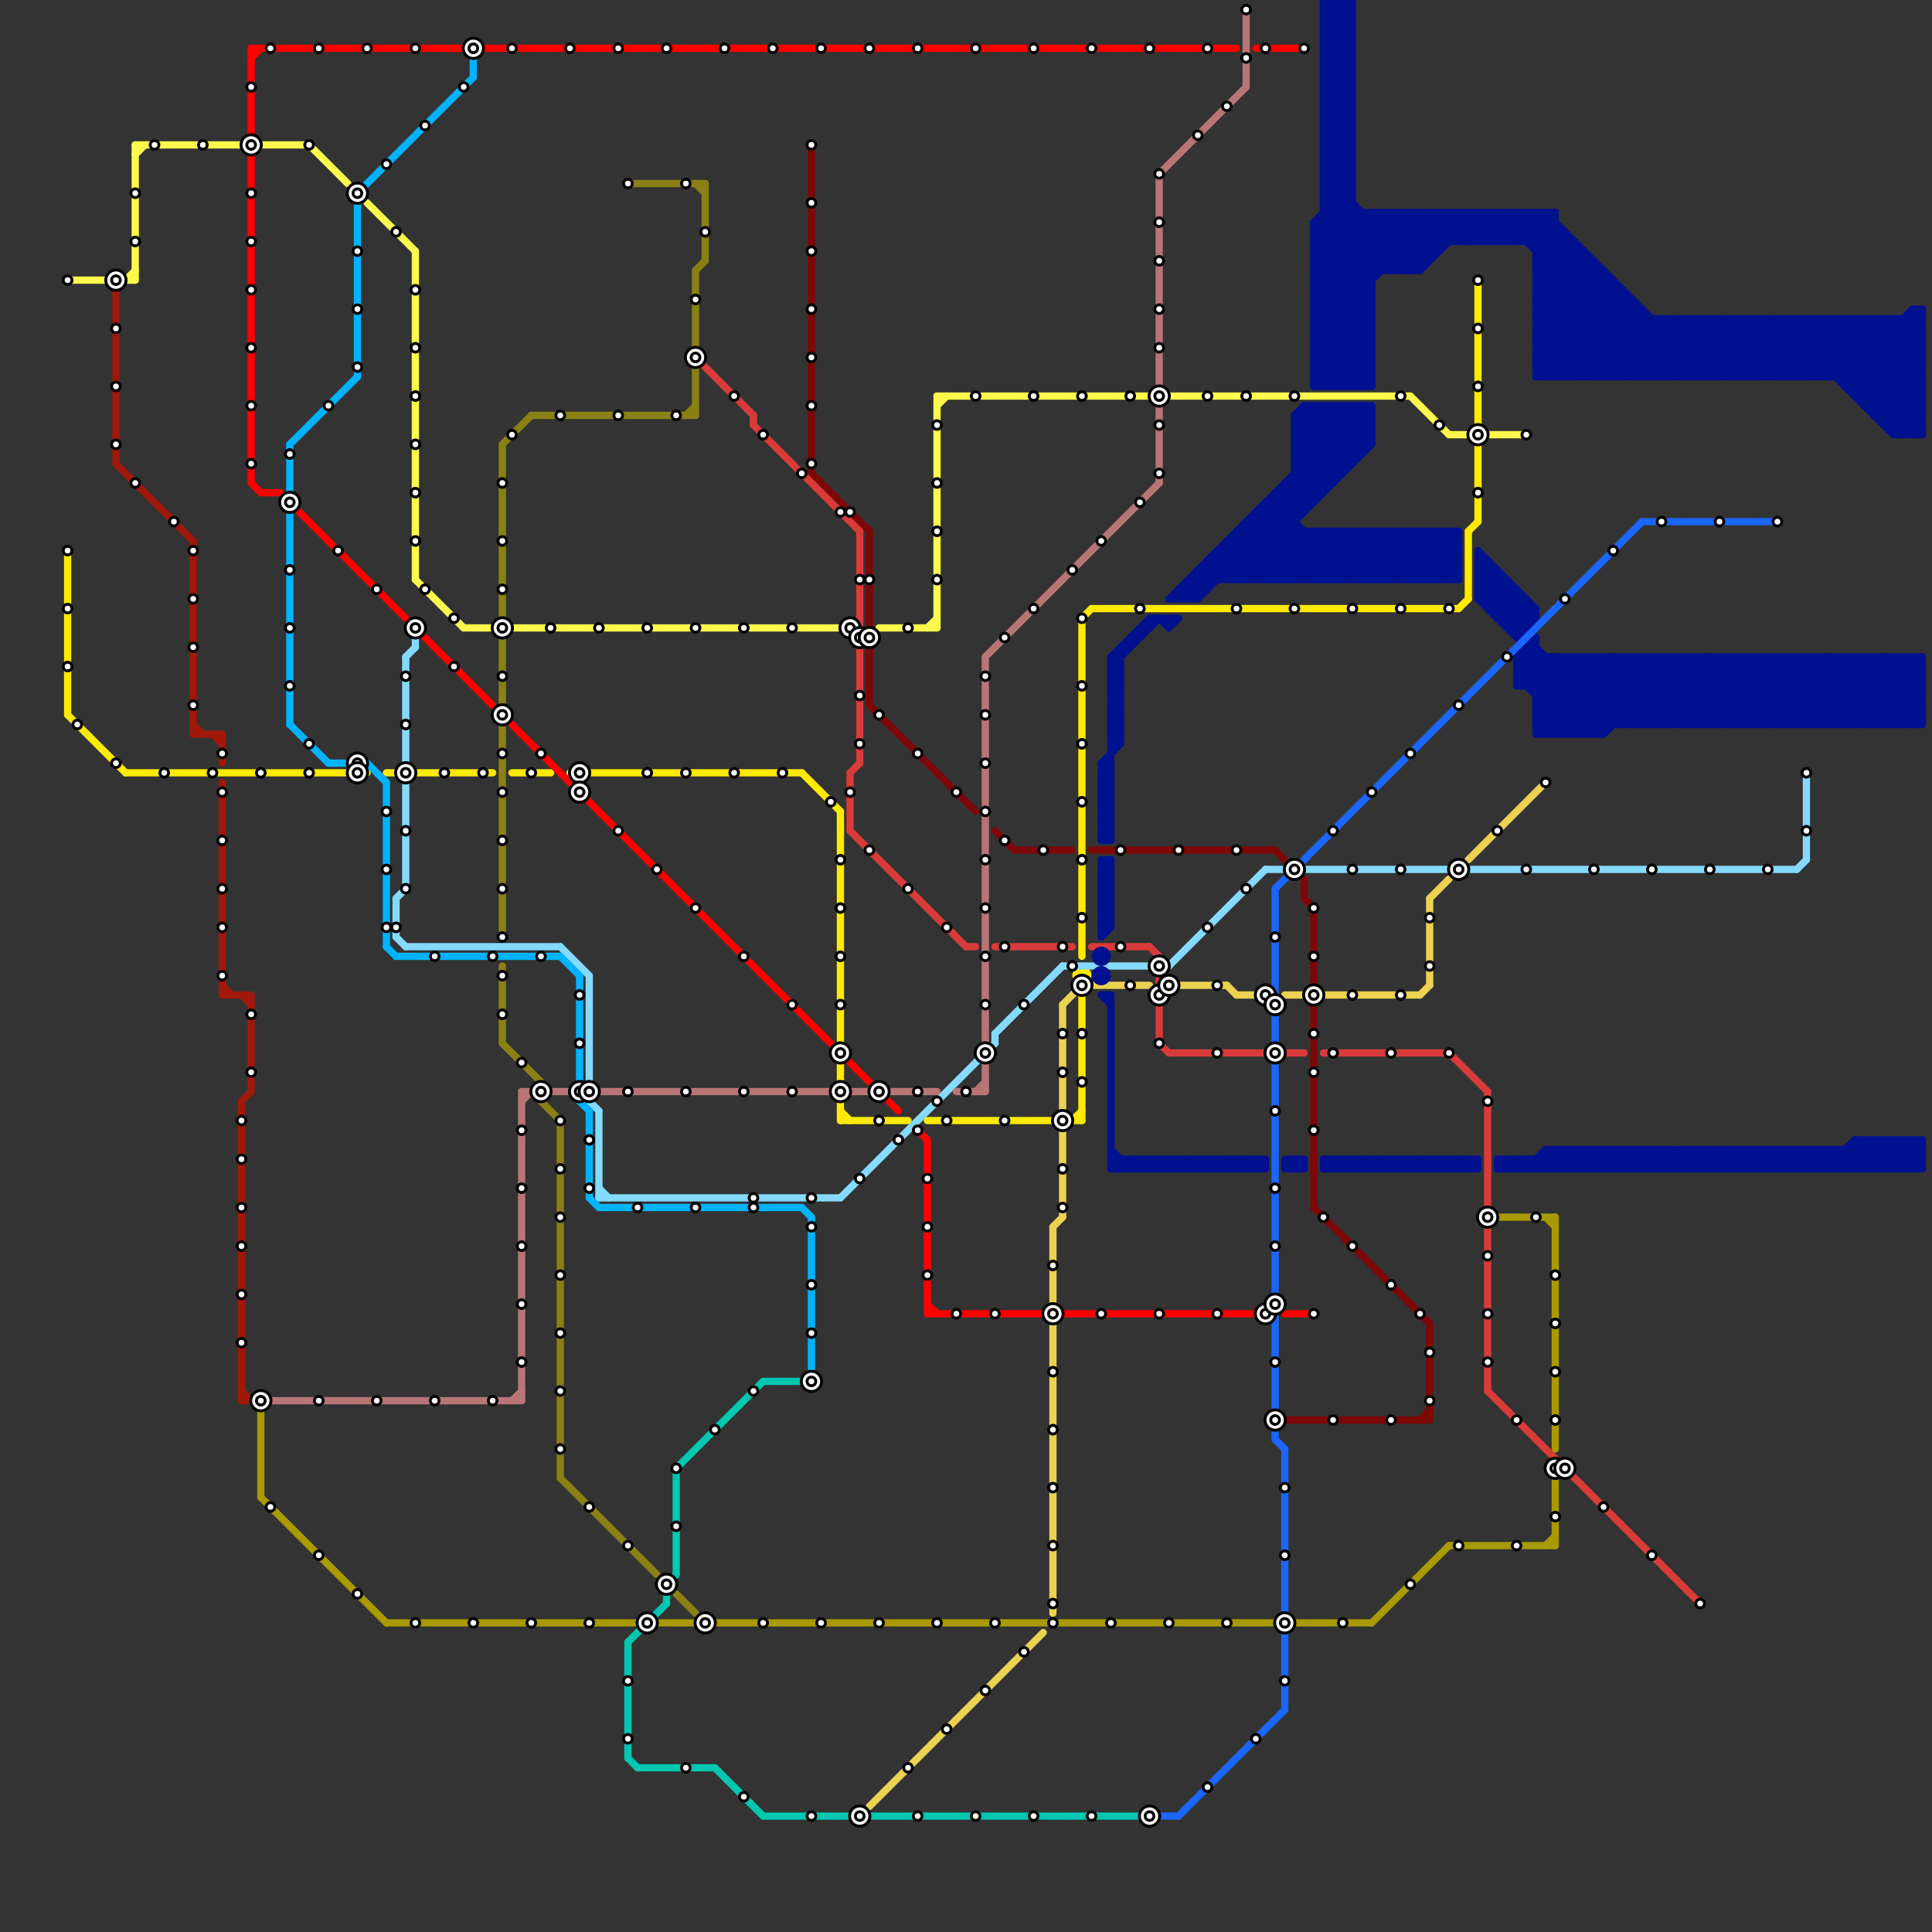 
<svg version="1.1" xmlns="http://www.w3.org/2000/svg" viewBox="0 0 200 200">
<rect x="0" y="0" width="200" height="200" fill="#333333" stroke="none"/>
<style>text { font: 1px Helvetica; font-weight: 600; white-space: pre; dominant-baseline: central; } line { stroke-width: 0.75; fill: none; stroke-linecap: round; stroke-linejoin: round; } .c0 { stroke: #fff94d } .c1 { stroke: #ffea00 } .c2 { stroke: #85daff } .c3 { stroke: #b87575 } .c4 { stroke: #ff0000 } .c5 { stroke: #a89a00 } .c6 { stroke: #ecd251 } .c7 { stroke: #00c7b0 } .c8 { stroke: #7e0707 } .c9 { stroke: #d93a3a } .c10 { stroke: #00118f } .c11 { stroke: #1a66ff } .c12 { stroke: #9f1809 } .c13 { stroke: #00b3ff } .c14 { stroke: #8a8014 }</style><defs><g id="wm-xf"><circle r="1.2" fill="#000"/><circle r="0.9" fill="#fff"/><circle r="0.6" fill="#000"/><circle r="0.3" fill="#fff"/></g><g id="wm"><circle r="0.6" fill="#000"/><circle r="0.3" fill="#fff"/></g></defs><line class="c0" x1="14" y1="16" x2="15" y2="15"/><line class="c0" x1="91" y1="65" x2="97" y2="65"/><line class="c0" x1="97" y1="42" x2="98" y2="41"/><line class="c0" x1="14" y1="15" x2="25" y2="15"/><line class="c0" x1="13" y1="29" x2="14" y2="28"/><line class="c0" x1="38" y1="21" x2="43" y2="26"/><line class="c0" x1="53" y1="65" x2="88" y2="65"/><line class="c0" x1="150" y1="45" x2="158" y2="45"/><line class="c0" x1="43" y1="26" x2="43" y2="60"/><line class="c0" x1="14" y1="15" x2="14" y2="29"/><line class="c0" x1="7" y1="29" x2="11" y2="29"/><line class="c0" x1="32" y1="15" x2="36" y2="19"/><line class="c0" x1="121" y1="41" x2="146" y2="41"/><line class="c0" x1="97" y1="41" x2="119" y2="41"/><line class="c0" x1="27" y1="15" x2="32" y2="15"/><line class="c0" x1="48" y1="65" x2="51" y2="65"/><line class="c0" x1="96" y1="65" x2="97" y2="64"/><line class="c0" x1="13" y1="29" x2="14" y2="29"/><line class="c0" x1="43" y1="60" x2="48" y2="65"/><line class="c0" x1="146" y1="41" x2="150" y2="45"/><line class="c0" x1="97" y1="41" x2="97" y2="65"/><line class="c1" x1="112" y1="64" x2="113" y2="63"/><line class="c1" x1="87" y1="84" x2="87" y2="112"/><line class="c1" x1="87" y1="115" x2="88" y2="116"/><line class="c1" x1="152" y1="55" x2="153" y2="54"/><line class="c1" x1="59" y1="80" x2="83" y2="80"/><line class="c1" x1="40" y1="80" x2="51" y2="80"/><line class="c1" x1="111" y1="116" x2="112" y2="116"/><line class="c1" x1="153" y1="29" x2="153" y2="44"/><line class="c1" x1="7" y1="74" x2="13" y2="80"/><line class="c1" x1="87" y1="114" x2="87" y2="116"/><line class="c1" x1="112" y1="103" x2="112" y2="116"/><line class="c1" x1="151" y1="63" x2="152" y2="62"/><line class="c1" x1="153" y1="46" x2="153" y2="54"/><line class="c1" x1="7" y1="57" x2="7" y2="74"/><line class="c1" x1="111" y1="116" x2="112" y2="115"/><line class="c1" x1="112" y1="64" x2="112" y2="99"/><line class="c1" x1="13" y1="80" x2="38" y2="80"/><line class="c1" x1="83" y1="80" x2="87" y2="84"/><line class="c1" x1="53" y1="80" x2="57" y2="80"/><line class="c1" x1="96" y1="116" x2="109" y2="116"/><line class="c1" x1="152" y1="55" x2="152" y2="62"/><line class="c1" x1="113" y1="63" x2="151" y2="63"/><line class="c1" x1="87" y1="116" x2="94" y2="116"/><circle cx="112" cy="101" r="1" fill="#ffea00" /><line class="c2" x1="42" y1="98" x2="58" y2="98"/><line class="c2" x1="61" y1="114" x2="62" y2="115"/><line class="c2" x1="41" y1="93" x2="42" y2="92"/><line class="c2" x1="135" y1="90" x2="186" y2="90"/><line class="c2" x1="62" y1="123" x2="63" y2="124"/><line class="c2" x1="110" y1="100" x2="121" y2="100"/><line class="c2" x1="103" y1="107" x2="110" y2="100"/><line class="c2" x1="42" y1="68" x2="42" y2="79"/><line class="c2" x1="187" y1="80" x2="187" y2="89"/><line class="c2" x1="43" y1="65" x2="43" y2="67"/><line class="c2" x1="121" y1="100" x2="131" y2="90"/><line class="c2" x1="58" y1="98" x2="61" y2="101"/><line class="c2" x1="62" y1="115" x2="62" y2="124"/><line class="c2" x1="131" y1="90" x2="133" y2="90"/><line class="c2" x1="62" y1="124" x2="87" y2="124"/><line class="c2" x1="61" y1="101" x2="61" y2="114"/><line class="c2" x1="87" y1="124" x2="103" y2="108"/><line class="c2" x1="41" y1="97" x2="42" y2="98"/><line class="c2" x1="42" y1="68" x2="43" y2="67"/><line class="c2" x1="103" y1="107" x2="103" y2="108"/><line class="c2" x1="42" y1="81" x2="42" y2="92"/><line class="c2" x1="186" y1="90" x2="187" y2="89"/><line class="c2" x1="41" y1="93" x2="41" y2="97"/><line class="c3" x1="102" y1="110" x2="102" y2="113"/><line class="c3" x1="28" y1="145" x2="54" y2="145"/><line class="c3" x1="120" y1="18" x2="120" y2="50"/><line class="c3" x1="53" y1="145" x2="54" y2="144"/><line class="c3" x1="129" y1="1" x2="129" y2="9"/><line class="c3" x1="99" y1="113" x2="102" y2="113"/><line class="c3" x1="62" y1="113" x2="97" y2="113"/><line class="c3" x1="57" y1="113" x2="59" y2="113"/><line class="c3" x1="54" y1="113" x2="54" y2="145"/><line class="c3" x1="102" y1="68" x2="102" y2="108"/><line class="c3" x1="120" y1="18" x2="129" y2="9"/><line class="c3" x1="54" y1="113" x2="55" y2="113"/><line class="c3" x1="102" y1="68" x2="120" y2="50"/><line class="c3" x1="54" y1="114" x2="55" y2="113"/><line class="c3" x1="101" y1="113" x2="102" y2="112"/><line class="c4" x1="27" y1="51" x2="29" y2="51"/><line class="c4" x1="96" y1="136" x2="108" y2="136"/><line class="c4" x1="96" y1="118" x2="96" y2="136"/><line class="c4" x1="44" y1="66" x2="51" y2="73"/><line class="c4" x1="53" y1="75" x2="86" y2="108"/><line class="c4" x1="26" y1="5" x2="26" y2="50"/><line class="c4" x1="88" y1="110" x2="90" y2="112"/><line class="c4" x1="92" y1="114" x2="93" y2="115"/><line class="c4" x1="130" y1="5" x2="135" y2="5"/><line class="c4" x1="110" y1="136" x2="131" y2="136"/><line class="c4" x1="96" y1="135" x2="97" y2="136"/><line class="c4" x1="95" y1="117" x2="96" y2="118"/><line class="c4" x1="26" y1="6" x2="27" y2="5"/><line class="c4" x1="133" y1="136" x2="136" y2="136"/><line class="c4" x1="26" y1="50" x2="27" y2="51"/><line class="c4" x1="26" y1="5" x2="48" y2="5"/><line class="c4" x1="31" y1="53" x2="42" y2="64"/><line class="c4" x1="50" y1="5" x2="128" y2="5"/><line class="c5" x1="27" y1="146" x2="27" y2="155"/><line class="c5" x1="161" y1="126" x2="161" y2="150"/><line class="c5" x1="161" y1="152" x2="161" y2="160"/><line class="c5" x1="134" y1="168" x2="142" y2="168"/><line class="c5" x1="160" y1="160" x2="161" y2="159"/><line class="c5" x1="27" y1="155" x2="40" y2="168"/><line class="c5" x1="150" y1="160" x2="161" y2="160"/><line class="c5" x1="68" y1="168" x2="132" y2="168"/><line class="c5" x1="142" y1="168" x2="150" y2="160"/><line class="c5" x1="40" y1="168" x2="66" y2="168"/><line class="c5" x1="154" y1="126" x2="161" y2="126"/><line class="c5" x1="160" y1="126" x2="161" y2="127"/><line class="c6" x1="133" y1="103" x2="147" y2="103"/><line class="c6" x1="90" y1="187" x2="108" y2="169"/><line class="c6" x1="109" y1="127" x2="110" y2="126"/><line class="c6" x1="147" y1="103" x2="148" y2="102"/><line class="c6" x1="121" y1="102" x2="127" y2="102"/><line class="c6" x1="110" y1="104" x2="110" y2="126"/><line class="c6" x1="148" y1="93" x2="148" y2="102"/><line class="c6" x1="148" y1="93" x2="150" y2="91"/><line class="c6" x1="128" y1="103" x2="131" y2="103"/><line class="c6" x1="109" y1="127" x2="109" y2="167"/><line class="c6" x1="152" y1="89" x2="160" y2="81"/><line class="c6" x1="127" y1="102" x2="128" y2="103"/><line class="c6" x1="112" y1="102" x2="119" y2="102"/><line class="c6" x1="110" y1="104" x2="112" y2="102"/><line class="c7" x1="65" y1="170" x2="69" y2="166"/><line class="c7" x1="69" y1="164" x2="70" y2="163"/><line class="c7" x1="65" y1="170" x2="65" y2="182"/><line class="c7" x1="69" y1="164" x2="69" y2="166"/><line class="c7" x1="70" y1="152" x2="70" y2="163"/><line class="c7" x1="65" y1="182" x2="66" y2="183"/><line class="c7" x1="66" y1="183" x2="74" y2="183"/><line class="c7" x1="70" y1="152" x2="79" y2="143"/><line class="c7" x1="79" y1="143" x2="84" y2="143"/><line class="c7" x1="79" y1="188" x2="118" y2="188"/><line class="c7" x1="74" y1="183" x2="79" y2="188"/><line class="c8" x1="136" y1="104" x2="136" y2="125"/><line class="c8" x1="84" y1="49" x2="90" y2="55"/><line class="c8" x1="136" y1="125" x2="148" y2="137"/><line class="c8" x1="133" y1="147" x2="148" y2="147"/><line class="c8" x1="135" y1="91" x2="135" y2="93"/><line class="c8" x1="105" y1="88" x2="111" y2="88"/><line class="c8" x1="90" y1="55" x2="90" y2="73"/><line class="c8" x1="90" y1="73" x2="101" y2="84"/><line class="c8" x1="135" y1="93" x2="136" y2="94"/><line class="c8" x1="148" y1="137" x2="148" y2="147"/><line class="c8" x1="147" y1="147" x2="148" y2="146"/><line class="c8" x1="113" y1="88" x2="132" y2="88"/><line class="c8" x1="84" y1="15" x2="84" y2="49"/><line class="c8" x1="103" y1="86" x2="105" y2="88"/><line class="c8" x1="132" y1="88" x2="133" y2="89"/><line class="c8" x1="136" y1="94" x2="136" y2="102"/><line class="c9" x1="119" y1="98" x2="120" y2="99"/><line class="c9" x1="88" y1="80" x2="89" y2="79"/><line class="c9" x1="88" y1="80" x2="88" y2="86"/><line class="c9" x1="113" y1="98" x2="119" y2="98"/><line class="c9" x1="154" y1="113" x2="154" y2="125"/><line class="c9" x1="103" y1="98" x2="111" y2="98"/><line class="c9" x1="72" y1="37" x2="78" y2="43"/><line class="c9" x1="78" y1="44" x2="89" y2="55"/><line class="c9" x1="121" y1="109" x2="131" y2="109"/><line class="c9" x1="120" y1="108" x2="121" y2="109"/><line class="c9" x1="88" y1="86" x2="100" y2="98"/><line class="c9" x1="137" y1="109" x2="150" y2="109"/><line class="c9" x1="133" y1="109" x2="135" y2="109"/><line class="c9" x1="150" y1="109" x2="154" y2="113"/><line class="c9" x1="154" y1="127" x2="154" y2="144"/><line class="c9" x1="120" y1="101" x2="120" y2="108"/><line class="c9" x1="89" y1="55" x2="89" y2="79"/><line class="c9" x1="78" y1="43" x2="78" y2="44"/><line class="c9" x1="100" y1="98" x2="101" y2="98"/><line class="c9" x1="154" y1="144" x2="176" y2="166"/><circle cx="30" cy="52" r="1" fill="#d93a3a" /><line class="c10" x1="120" y1="120" x2="120" y2="121"/><line class="c10" x1="136" y1="36" x2="142" y2="30"/><line class="c10" x1="149" y1="55" x2="149" y2="60"/><line class="c10" x1="189" y1="33" x2="189" y2="39"/><line class="c10" x1="136" y1="28" x2="142" y2="22"/><line class="c10" x1="194" y1="118" x2="194" y2="121"/><line class="c10" x1="115" y1="68" x2="116" y2="68"/><line class="c10" x1="136" y1="38" x2="142" y2="32"/><line class="c10" x1="135" y1="60" x2="140" y2="55"/><line class="c10" x1="115" y1="70" x2="116" y2="70"/><line class="c10" x1="136" y1="24" x2="142" y2="30"/><line class="c10" x1="184" y1="68" x2="191" y2="75"/><line class="c10" x1="153" y1="57" x2="153" y2="62"/><line class="c10" x1="114" y1="85" x2="115" y2="84"/><line class="c10" x1="119" y1="121" x2="120" y2="120"/><line class="c10" x1="114" y1="87" x2="115" y2="86"/><line class="c10" x1="192" y1="75" x2="199" y2="68"/><line class="c10" x1="137" y1="20" x2="145" y2="28"/><line class="c10" x1="155" y1="64" x2="157" y2="62"/><line class="c10" x1="159" y1="32" x2="170" y2="32"/><line class="c10" x1="159" y1="63" x2="159" y2="64"/><line class="c10" x1="171" y1="33" x2="171" y2="39"/><line class="c10" x1="154" y1="63" x2="156" y2="61"/><line class="c10" x1="159" y1="28" x2="162" y2="25"/><line class="c10" x1="114" y1="81" x2="115" y2="82"/><line class="c10" x1="165" y1="119" x2="167" y2="121"/><line class="c10" x1="115" y1="73" x2="116" y2="72"/><line class="c10" x1="115" y1="75" x2="116" y2="74"/><line class="c10" x1="114" y1="103" x2="115" y2="103"/><line class="c10" x1="173" y1="33" x2="173" y2="39"/><line class="c10" x1="166" y1="68" x2="166" y2="76"/><line class="c10" x1="148" y1="22" x2="151" y2="25"/><line class="c10" x1="191" y1="119" x2="191" y2="121"/><line class="c10" x1="197" y1="68" x2="199" y2="70"/><line class="c10" x1="137" y1="17" x2="140" y2="17"/><line class="c10" x1="159" y1="34" x2="199" y2="34"/><line class="c10" x1="187" y1="75" x2="194" y2="68"/><line class="c10" x1="137" y1="19" x2="140" y2="19"/><line class="c10" x1="159" y1="36" x2="199" y2="36"/><line class="c10" x1="133" y1="120" x2="133" y2="121"/><line class="c10" x1="140" y1="120" x2="141" y2="121"/><line class="c10" x1="195" y1="33" x2="195" y2="44"/><line class="c10" x1="194" y1="43" x2="199" y2="43"/><line class="c10" x1="117" y1="66" x2="117" y2="67"/><line class="c10" x1="159" y1="30" x2="163" y2="26"/><line class="c10" x1="175" y1="121" x2="177" y2="119"/><line class="c10" x1="159" y1="29" x2="167" y2="29"/><line class="c10" x1="153" y1="62" x2="155" y2="60"/><line class="c10" x1="194" y1="42" x2="199" y2="37"/><line class="c10" x1="184" y1="33" x2="196" y2="45"/><line class="c10" x1="192" y1="118" x2="195" y2="121"/><line class="c10" x1="189" y1="75" x2="196" y2="68"/><line class="c10" x1="142" y1="55" x2="142" y2="60"/><line class="c10" x1="168" y1="119" x2="168" y2="121"/><line class="c10" x1="165" y1="39" x2="171" y2="33"/><line class="c10" x1="137" y1="14" x2="140" y2="11"/><line class="c10" x1="176" y1="68" x2="176" y2="75"/><line class="c10" x1="137" y1="42" x2="141" y2="46"/><line class="c10" x1="137" y1="16" x2="140" y2="13"/><line class="c10" x1="159" y1="32" x2="166" y2="39"/><line class="c10" x1="114" y1="86" x2="115" y2="85"/><line class="c10" x1="146" y1="60" x2="151" y2="55"/><line class="c10" x1="136" y1="42" x2="136" y2="52"/><line class="c10" x1="141" y1="120" x2="142" y2="121"/><line class="c10" x1="194" y1="118" x2="197" y2="121"/><line class="c10" x1="195" y1="118" x2="195" y2="121"/><line class="c10" x1="174" y1="68" x2="181" y2="75"/><line class="c10" x1="178" y1="68" x2="178" y2="75"/><line class="c10" x1="159" y1="27" x2="162" y2="24"/><line class="c10" x1="179" y1="68" x2="186" y2="75"/><line class="c10" x1="159" y1="35" x2="163" y2="39"/><line class="c10" x1="159" y1="67" x2="167" y2="75"/><line class="c10" x1="133" y1="50" x2="138" y2="50"/><line class="c10" x1="137" y1="55" x2="137" y2="60"/><line class="c10" x1="195" y1="33" x2="199" y2="37"/><line class="c10" x1="116" y1="67" x2="116" y2="77"/><line class="c10" x1="176" y1="39" x2="182" y2="33"/><line class="c10" x1="118" y1="65" x2="118" y2="66"/><line class="c10" x1="114" y1="84" x2="115" y2="84"/><line class="c10" x1="129" y1="54" x2="135" y2="60"/><line class="c10" x1="184" y1="33" x2="184" y2="39"/><line class="c10" x1="138" y1="42" x2="138" y2="50"/><line class="c10" x1="159" y1="37" x2="167" y2="29"/><line class="c10" x1="159" y1="38" x2="160" y2="39"/><line class="c10" x1="159" y1="73" x2="162" y2="76"/><line class="c10" x1="127" y1="60" x2="142" y2="45"/><line class="c10" x1="162" y1="39" x2="169" y2="32"/><line class="c10" x1="173" y1="68" x2="173" y2="75"/><line class="c10" x1="181" y1="119" x2="181" y2="121"/><line class="c10" x1="178" y1="39" x2="184" y2="33"/><line class="c10" x1="194" y1="43" x2="199" y2="38"/><line class="c10" x1="138" y1="40" x2="142" y2="36"/><line class="c10" x1="172" y1="39" x2="178" y2="33"/><line class="c10" x1="134" y1="45" x2="137" y2="42"/><line class="c10" x1="141" y1="60" x2="146" y2="55"/><line class="c10" x1="161" y1="68" x2="168" y2="75"/><line class="c10" x1="115" y1="68" x2="119" y2="64"/><line class="c10" x1="137" y1="13" x2="140" y2="10"/><line class="c10" x1="128" y1="120" x2="128" y2="121"/><line class="c10" x1="114" y1="90" x2="115" y2="91"/><line class="c10" x1="137" y1="15" x2="140" y2="12"/><line class="c10" x1="189" y1="33" x2="199" y2="43"/><line class="c10" x1="114" y1="92" x2="115" y2="93"/><line class="c10" x1="159" y1="120" x2="160" y2="121"/><line class="c10" x1="179" y1="119" x2="179" y2="121"/><line class="c10" x1="151" y1="55" x2="151" y2="60"/><line class="c10" x1="137" y1="1" x2="138" y2="0"/><line class="c10" x1="143" y1="60" x2="148" y2="55"/><line class="c10" x1="132" y1="51" x2="134" y2="53"/><line class="c10" x1="121" y1="120" x2="121" y2="121"/><line class="c10" x1="141" y1="42" x2="142" y2="43"/><line class="c10" x1="115" y1="76" x2="116" y2="77"/><line class="c10" x1="136" y1="60" x2="141" y2="55"/><line class="c10" x1="137" y1="0" x2="140" y2="3"/><line class="c10" x1="129" y1="54" x2="134" y2="54"/><line class="c10" x1="134" y1="44" x2="142" y2="44"/><line class="c10" x1="137" y1="2" x2="140" y2="5"/><line class="c10" x1="158" y1="67" x2="158" y2="71"/><line class="c10" x1="123" y1="120" x2="123" y2="121"/><line class="c10" x1="137" y1="4" x2="140" y2="7"/><line class="c10" x1="159" y1="72" x2="163" y2="68"/><line class="c10" x1="114" y1="81" x2="115" y2="81"/><line class="c10" x1="131" y1="52" x2="136" y2="52"/><line class="c10" x1="159" y1="34" x2="164" y2="39"/><line class="c10" x1="191" y1="68" x2="191" y2="75"/><line class="c10" x1="192" y1="118" x2="199" y2="118"/><line class="c10" x1="155" y1="63" x2="157" y2="61"/><line class="c10" x1="121" y1="62" x2="124" y2="62"/><line class="c10" x1="134" y1="48" x2="140" y2="48"/><line class="c10" x1="114" y1="97" x2="115" y2="96"/><line class="c10" x1="115" y1="89" x2="115" y2="96"/><line class="c10" x1="171" y1="39" x2="177" y2="33"/><line class="c10" x1="139" y1="42" x2="142" y2="45"/><line class="c10" x1="136" y1="37" x2="139" y2="40"/><line class="c10" x1="136" y1="33" x2="142" y2="33"/><line class="c10" x1="164" y1="68" x2="171" y2="75"/><line class="c10" x1="122" y1="61" x2="125" y2="61"/><line class="c10" x1="168" y1="68" x2="168" y2="75"/><line class="c10" x1="167" y1="119" x2="167" y2="121"/><line class="c10" x1="168" y1="119" x2="170" y2="121"/><line class="c10" x1="133" y1="50" x2="133" y2="60"/><line class="c10" x1="192" y1="68" x2="192" y2="75"/><line class="c10" x1="132" y1="52" x2="140" y2="60"/><line class="c10" x1="133" y1="120" x2="134" y2="121"/><line class="c10" x1="154" y1="62" x2="156" y2="60"/><line class="c10" x1="149" y1="120" x2="149" y2="121"/><line class="c10" x1="193" y1="42" x2="199" y2="42"/><line class="c10" x1="169" y1="119" x2="169" y2="121"/><line class="c10" x1="128" y1="55" x2="151" y2="55"/><line class="c10" x1="166" y1="39" x2="172" y2="33"/><line class="c10" x1="180" y1="33" x2="180" y2="39"/><line class="c10" x1="192" y1="41" x2="199" y2="41"/><line class="c10" x1="129" y1="60" x2="134" y2="55"/><line class="c10" x1="187" y1="33" x2="199" y2="45"/><line class="c10" x1="145" y1="28" x2="151" y2="22"/><line class="c10" x1="145" y1="55" x2="145" y2="60"/><line class="c10" x1="174" y1="33" x2="180" y2="39"/><line class="c10" x1="137" y1="18" x2="140" y2="18"/><line class="c10" x1="139" y1="55" x2="139" y2="60"/><line class="c10" x1="168" y1="39" x2="174" y2="33"/><line class="c10" x1="137" y1="20" x2="140" y2="20"/><line class="c10" x1="131" y1="60" x2="136" y2="55"/><line class="c10" x1="159" y1="39" x2="168" y2="30"/><line class="c10" x1="115" y1="121" x2="116" y2="120"/><line class="c10" x1="150" y1="55" x2="151" y2="56"/><line class="c10" x1="180" y1="68" x2="187" y2="75"/><line class="c10" x1="184" y1="119" x2="186" y2="121"/><line class="c10" x1="167" y1="68" x2="174" y2="75"/><line class="c10" x1="159" y1="26" x2="164" y2="26"/><line class="c10" x1="147" y1="28" x2="153" y2="22"/><line class="c10" x1="147" y1="55" x2="147" y2="60"/><line class="c10" x1="181" y1="68" x2="181" y2="75"/><line class="c10" x1="182" y1="68" x2="189" y2="75"/><line class="c10" x1="136" y1="23" x2="136" y2="40"/><line class="c10" x1="169" y1="68" x2="176" y2="75"/><line class="c10" x1="179" y1="119" x2="181" y2="121"/><line class="c10" x1="136" y1="23" x2="140" y2="19"/><line class="c10" x1="114" y1="90" x2="115" y2="90"/><line class="c10" x1="157" y1="71" x2="199" y2="71"/><line class="c10" x1="141" y1="22" x2="141" y2="40"/><line class="c10" x1="114" y1="92" x2="115" y2="92"/><line class="c10" x1="184" y1="39" x2="190" y2="33"/><line class="c10" x1="187" y1="33" x2="187" y2="39"/><line class="c10" x1="134" y1="43" x2="139" y2="48"/><line class="c10" x1="136" y1="36" x2="140" y2="40"/><line class="c10" x1="162" y1="68" x2="169" y2="75"/><line class="c10" x1="129" y1="120" x2="129" y2="121"/><line class="c10" x1="155" y1="59" x2="155" y2="64"/><line class="c10" x1="177" y1="68" x2="184" y2="75"/><line class="c10" x1="150" y1="60" x2="151" y2="59"/><line class="c10" x1="159" y1="33" x2="165" y2="27"/><line class="c10" x1="160" y1="22" x2="160" y2="39"/><line class="c10" x1="181" y1="39" x2="187" y2="33"/><line class="c10" x1="136" y1="39" x2="137" y2="40"/><line class="c10" x1="115" y1="76" x2="116" y2="76"/><line class="c10" x1="133" y1="51" x2="135" y2="53"/><line class="c10" x1="137" y1="19" x2="146" y2="28"/><line class="c10" x1="131" y1="120" x2="131" y2="121"/><line class="c10" x1="136" y1="26" x2="140" y2="22"/><line class="c10" x1="179" y1="39" x2="185" y2="33"/><line class="c10" x1="170" y1="75" x2="177" y2="68"/><line class="c10" x1="156" y1="120" x2="157" y2="121"/><line class="c10" x1="142" y1="60" x2="147" y2="55"/><line class="c10" x1="145" y1="121" x2="146" y2="120"/><line class="c10" x1="159" y1="71" x2="162" y2="68"/><line class="c10" x1="134" y1="48" x2="137" y2="51"/><line class="c10" x1="154" y1="58" x2="154" y2="63"/><line class="c10" x1="114" y1="89" x2="115" y2="90"/><line class="c10" x1="114" y1="91" x2="115" y2="92"/><line class="c10" x1="198" y1="32" x2="199" y2="33"/><line class="c10" x1="191" y1="33" x2="199" y2="41"/><line class="c10" x1="144" y1="60" x2="149" y2="55"/><line class="c10" x1="153" y1="57" x2="159" y2="63"/><line class="c10" x1="126" y1="120" x2="126" y2="121"/><line class="c10" x1="147" y1="121" x2="148" y2="120"/><line class="c10" x1="158" y1="22" x2="158" y2="25"/><line class="c10" x1="159" y1="22" x2="176" y2="39"/><line class="c10" x1="145" y1="22" x2="149" y2="26"/><line class="c10" x1="157" y1="70" x2="163" y2="76"/><line class="c10" x1="194" y1="68" x2="194" y2="75"/><line class="c10" x1="138" y1="0" x2="140" y2="2"/><line class="c10" x1="156" y1="65" x2="158" y2="65"/><line class="c10" x1="137" y1="5" x2="140" y2="5"/><line class="c10" x1="134" y1="46" x2="138" y2="42"/><line class="c10" x1="137" y1="1" x2="140" y2="4"/><line class="c10" x1="137" y1="7" x2="140" y2="7"/><line class="c10" x1="137" y1="3" x2="140" y2="6"/><line class="c10" x1="169" y1="119" x2="171" y2="121"/><line class="c10" x1="172" y1="33" x2="178" y2="39"/><line class="c10" x1="159" y1="31" x2="167" y2="39"/><line class="c10" x1="174" y1="39" x2="180" y2="33"/><line class="c10" x1="188" y1="33" x2="188" y2="39"/><line class="c10" x1="153" y1="61" x2="157" y2="61"/><line class="c10" x1="161" y1="119" x2="163" y2="121"/><line class="c10" x1="182" y1="33" x2="182" y2="39"/><line class="c10" x1="115" y1="77" x2="116" y2="77"/><line class="c10" x1="162" y1="68" x2="162" y2="76"/><line class="c10" x1="114" y1="94" x2="115" y2="93"/><line class="c10" x1="136" y1="25" x2="140" y2="21"/><line class="c10" x1="155" y1="120" x2="156" y2="121"/><line class="c10" x1="114" y1="96" x2="115" y2="95"/><line class="c10" x1="135" y1="42" x2="135" y2="53"/><line class="c10" x1="142" y1="120" x2="142" y2="121"/><line class="c10" x1="137" y1="4" x2="140" y2="1"/><line class="c10" x1="149" y1="120" x2="150" y2="121"/><line class="c10" x1="195" y1="118" x2="198" y2="121"/><line class="c10" x1="197" y1="75" x2="199" y2="73"/><line class="c10" x1="173" y1="33" x2="179" y2="39"/><line class="c10" x1="136" y1="32" x2="142" y2="32"/><line class="c10" x1="136" y1="34" x2="142" y2="34"/><line class="c10" x1="169" y1="39" x2="175" y2="33"/><line class="c10" x1="157" y1="120" x2="158" y2="121"/><line class="c10" x1="183" y1="33" x2="183" y2="39"/><line class="c10" x1="144" y1="120" x2="144" y2="121"/><line class="c10" x1="134" y1="48" x2="140" y2="42"/><line class="c10" x1="151" y1="120" x2="152" y2="121"/><line class="c10" x1="116" y1="121" x2="117" y2="120"/><line class="c10" x1="195" y1="68" x2="199" y2="72"/><line class="c10" x1="153" y1="60" x2="154" y2="59"/><line class="c10" x1="153" y1="58" x2="159" y2="64"/><line class="c10" x1="140" y1="121" x2="141" y2="120"/><line class="c10" x1="148" y1="55" x2="148" y2="60"/><line class="c10" x1="183" y1="68" x2="190" y2="75"/><line class="c10" x1="118" y1="121" x2="119" y2="120"/><line class="c10" x1="187" y1="119" x2="189" y2="121"/><line class="c10" x1="190" y1="33" x2="199" y2="42"/><line class="c10" x1="174" y1="119" x2="176" y2="121"/><line class="c10" x1="194" y1="33" x2="199" y2="38"/><line class="c10" x1="198" y1="121" x2="199" y2="120"/><line class="c10" x1="152" y1="120" x2="153" y2="121"/><line class="c10" x1="153" y1="22" x2="153" y2="25"/><line class="c10" x1="136" y1="30" x2="144" y2="22"/><line class="c10" x1="137" y1="21" x2="140" y2="18"/><line class="c10" x1="185" y1="68" x2="192" y2="75"/><line class="c10" x1="158" y1="68" x2="166" y2="76"/><line class="c10" x1="188" y1="119" x2="188" y2="121"/><line class="c10" x1="157" y1="61" x2="157" y2="66"/><line class="c10" x1="163" y1="119" x2="163" y2="121"/><line class="c10" x1="189" y1="119" x2="191" y2="121"/><line class="c10" x1="153" y1="61" x2="157" y2="65"/><line class="c10" x1="159" y1="30" x2="168" y2="30"/><line class="c10" x1="192" y1="121" x2="195" y2="118"/><line class="c10" x1="122" y1="121" x2="123" y2="120"/><line class="c10" x1="188" y1="68" x2="188" y2="75"/><line class="c10" x1="159" y1="30" x2="168" y2="39"/><line class="c10" x1="162" y1="121" x2="164" y2="119"/><line class="c10" x1="127" y1="56" x2="151" y2="56"/><line class="c10" x1="159" y1="73" x2="199" y2="73"/><line class="c10" x1="191" y1="40" x2="199" y2="32"/><line class="c10" x1="159" y1="75" x2="199" y2="75"/><line class="c10" x1="190" y1="119" x2="190" y2="121"/><line class="c10" x1="187" y1="39" x2="193" y2="33"/><line class="c10" x1="114" y1="89" x2="114" y2="97"/><line class="c10" x1="177" y1="121" x2="179" y2="119"/><line class="c10" x1="137" y1="12" x2="140" y2="15"/><line class="c10" x1="164" y1="121" x2="166" y2="119"/><line class="c10" x1="163" y1="119" x2="165" y2="121"/><line class="c10" x1="123" y1="62" x2="142" y2="43"/><line class="c10" x1="114" y1="89" x2="115" y2="89"/><line class="c10" x1="145" y1="22" x2="145" y2="28"/><line class="c10" x1="156" y1="60" x2="156" y2="65"/><line class="c10" x1="114" y1="91" x2="115" y2="91"/><line class="c10" x1="198" y1="32" x2="199" y2="32"/><line class="c10" x1="147" y1="120" x2="147" y2="121"/><line class="c10" x1="114" y1="83" x2="115" y2="83"/><line class="c10" x1="176" y1="121" x2="178" y2="119"/><line class="c10" x1="189" y1="39" x2="195" y2="33"/><line class="c10" x1="134" y1="44" x2="139" y2="49"/><line class="c10" x1="140" y1="42" x2="142" y2="44"/><line class="c10" x1="130" y1="53" x2="130" y2="60"/><line class="c10" x1="155" y1="64" x2="159" y2="64"/><line class="c10" x1="147" y1="22" x2="147" y2="28"/><line class="c10" x1="172" y1="121" x2="174" y2="119"/><line class="c10" x1="134" y1="49" x2="136" y2="51"/><line class="c10" x1="115" y1="77" x2="116" y2="76"/><line class="c10" x1="175" y1="119" x2="177" y2="121"/><line class="c10" x1="198" y1="32" x2="198" y2="45"/><line class="c10" x1="134" y1="47" x2="137" y2="50"/><line class="c10" x1="179" y1="75" x2="186" y2="68"/><line class="c10" x1="188" y1="33" x2="199" y2="44"/><line class="c10" x1="162" y1="119" x2="164" y2="121"/><line class="c10" x1="150" y1="120" x2="150" y2="121"/><line class="c10" x1="197" y1="68" x2="197" y2="75"/><line class="c10" x1="192" y1="33" x2="199" y2="40"/><line class="c10" x1="159" y1="66" x2="159" y2="76"/><line class="c10" x1="185" y1="121" x2="187" y2="119"/><line class="c10" x1="137" y1="9" x2="140" y2="12"/><line class="c10" x1="160" y1="68" x2="160" y2="76"/><line class="c10" x1="137" y1="11" x2="140" y2="14"/><line class="c10" x1="177" y1="119" x2="179" y2="121"/><line class="c10" x1="122" y1="62" x2="142" y2="42"/><line class="c10" x1="137" y1="121" x2="138" y2="120"/><line class="c10" x1="136" y1="27" x2="141" y2="22"/><line class="c10" x1="125" y1="120" x2="126" y2="121"/><line class="c10" x1="164" y1="119" x2="166" y2="121"/><line class="c10" x1="179" y1="33" x2="185" y2="39"/><line class="c10" x1="199" y1="32" x2="199" y2="45"/><line class="c10" x1="158" y1="120" x2="158" y2="121"/><line class="c10" x1="137" y1="6" x2="140" y2="6"/><line class="c10" x1="130" y1="121" x2="131" y2="120"/><line class="c10" x1="135" y1="42" x2="142" y2="42"/><line class="c10" x1="137" y1="8" x2="140" y2="8"/><line class="c10" x1="145" y1="120" x2="145" y2="121"/><line class="c10" x1="127" y1="120" x2="128" y2="121"/><line class="c10" x1="117" y1="121" x2="118" y2="120"/><line class="c10" x1="198" y1="118" x2="199" y2="119"/><line class="c10" x1="165" y1="121" x2="167" y2="119"/><line class="c10" x1="114" y1="93" x2="115" y2="92"/><line class="c10" x1="136" y1="24" x2="140" y2="20"/><line class="c10" x1="136" y1="35" x2="141" y2="40"/><line class="c10" x1="114" y1="95" x2="115" y2="94"/><line class="c10" x1="137" y1="3" x2="140" y2="0"/><line class="c10" x1="168" y1="75" x2="175" y2="68"/><line class="c10" x1="114" y1="80" x2="115" y2="81"/><line class="c10" x1="147" y1="22" x2="150" y2="25"/><line class="c10" x1="149" y1="55" x2="151" y2="57"/><line class="c10" x1="145" y1="55" x2="150" y2="60"/><line class="c10" x1="143" y1="121" x2="144" y2="120"/><line class="c10" x1="165" y1="119" x2="165" y2="121"/><line class="c10" x1="114" y1="79" x2="116" y2="77"/><line class="c10" x1="136" y1="31" x2="142" y2="31"/><line class="c10" x1="154" y1="22" x2="154" y2="25"/><line class="c10" x1="186" y1="68" x2="193" y2="75"/><line class="c10" x1="190" y1="68" x2="190" y2="75"/><line class="c10" x1="125" y1="59" x2="126" y2="60"/><line class="c10" x1="158" y1="67" x2="159" y2="67"/><line class="c10" x1="190" y1="119" x2="192" y2="121"/><line class="c10" x1="137" y1="23" x2="142" y2="28"/><line class="c10" x1="148" y1="120" x2="148" y2="121"/><line class="c10" x1="191" y1="40" x2="199" y2="40"/><line class="c10" x1="156" y1="22" x2="156" y2="25"/><line class="c10" x1="169" y1="75" x2="176" y2="68"/><line class="c10" x1="130" y1="120" x2="131" y2="121"/><line class="c10" x1="194" y1="33" x2="194" y2="43"/><line class="c10" x1="153" y1="25" x2="156" y2="22"/><line class="c10" x1="122" y1="61" x2="123" y2="62"/><line class="c10" x1="166" y1="119" x2="166" y2="121"/><line class="c10" x1="157" y1="68" x2="159" y2="66"/><line class="c10" x1="136" y1="35" x2="149" y2="22"/><line class="c10" x1="160" y1="119" x2="160" y2="121"/><line class="c10" x1="157" y1="70" x2="159" y2="68"/><line class="c10" x1="188" y1="39" x2="194" y2="33"/><line class="c10" x1="195" y1="121" x2="198" y2="118"/><line class="c10" x1="178" y1="121" x2="180" y2="119"/><line class="c10" x1="128" y1="60" x2="142" y2="46"/><line class="c10" x1="189" y1="121" x2="192" y2="118"/><line class="c10" x1="126" y1="57" x2="151" y2="57"/><line class="c10" x1="138" y1="55" x2="143" y2="60"/><line class="c10" x1="146" y1="22" x2="149" y2="25"/><line class="c10" x1="114" y1="83" x2="115" y2="82"/><line class="c10" x1="196" y1="33" x2="199" y2="36"/><line class="c10" x1="170" y1="121" x2="172" y2="119"/><line class="c10" x1="131" y1="52" x2="139" y2="60"/><line class="c10" x1="195" y1="43" x2="199" y2="39"/><line class="c10" x1="190" y1="39" x2="196" y2="33"/><line class="c10" x1="138" y1="0" x2="138" y2="40"/><line class="c10" x1="151" y1="22" x2="151" y2="25"/><line class="c10" x1="140" y1="55" x2="145" y2="60"/><line class="c10" x1="125" y1="121" x2="126" y2="120"/><line class="c10" x1="193" y1="68" x2="193" y2="75"/><line class="c10" x1="114" y1="79" x2="115" y2="80"/><line class="c10" x1="144" y1="28" x2="150" y2="22"/><line class="c10" x1="159" y1="72" x2="199" y2="72"/><line class="c10" x1="156" y1="65" x2="158" y2="63"/><line class="c10" x1="159" y1="74" x2="199" y2="74"/><line class="c10" x1="140" y1="0" x2="140" y2="40"/><line class="c10" x1="128" y1="56" x2="132" y2="60"/><line class="c10" x1="127" y1="121" x2="128" y2="120"/><line class="c10" x1="136" y1="28" x2="147" y2="28"/><line class="c10" x1="134" y1="43" x2="142" y2="43"/><line class="c10" x1="136" y1="31" x2="145" y2="22"/><line class="c10" x1="183" y1="119" x2="185" y2="121"/><line class="c10" x1="134" y1="45" x2="142" y2="45"/><line class="c10" x1="141" y1="121" x2="142" y2="120"/><line class="c10" x1="141" y1="120" x2="141" y2="121"/><line class="c10" x1="184" y1="119" x2="184" y2="121"/><line class="c10" x1="156" y1="121" x2="157" y2="120"/><line class="c10" x1="193" y1="118" x2="193" y2="121"/><line class="c10" x1="180" y1="75" x2="187" y2="68"/><line class="c10" x1="185" y1="119" x2="187" y2="121"/><line class="c10" x1="137" y1="12" x2="140" y2="9"/><line class="c10" x1="119" y1="64" x2="119" y2="65"/><line class="c10" x1="161" y1="68" x2="161" y2="76"/><line class="c10" x1="114" y1="82" x2="115" y2="81"/><line class="c10" x1="136" y1="40" x2="142" y2="40"/><line class="c10" x1="138" y1="121" x2="139" y2="120"/><line class="c10" x1="182" y1="75" x2="189" y2="68"/><line class="c10" x1="161" y1="119" x2="161" y2="121"/><line class="c10" x1="165" y1="27" x2="165" y2="39"/><line class="c10" x1="180" y1="33" x2="186" y2="39"/><line class="c10" x1="136" y1="33" x2="147" y2="22"/><line class="c10" x1="190" y1="121" x2="193" y2="118"/><line class="c10" x1="122" y1="120" x2="123" y2="121"/><line class="c10" x1="131" y1="52" x2="131" y2="60"/><line class="c10" x1="186" y1="119" x2="188" y2="121"/><line class="c10" x1="115" y1="70" x2="116" y2="69"/><line class="c10" x1="182" y1="33" x2="188" y2="39"/><line class="c10" x1="163" y1="121" x2="165" y2="119"/><line class="c10" x1="120" y1="120" x2="121" y2="121"/><line class="c10" x1="133" y1="50" x2="135" y2="52"/><line class="c10" x1="137" y1="10" x2="140" y2="13"/><line class="c10" x1="137" y1="121" x2="153" y2="121"/><line class="c10" x1="174" y1="121" x2="176" y2="119"/><line class="c10" x1="153" y1="22" x2="156" y2="25"/><line class="c10" x1="128" y1="55" x2="133" y2="60"/><line class="c10" x1="123" y1="60" x2="123" y2="62"/><line class="c10" x1="155" y1="22" x2="155" y2="25"/><line class="c10" x1="137" y1="9" x2="140" y2="6"/><line class="c10" x1="137" y1="11" x2="140" y2="8"/><line class="c10" x1="159" y1="36" x2="166" y2="29"/><line class="c10" x1="185" y1="33" x2="197" y2="45"/><line class="c10" x1="174" y1="119" x2="174" y2="121"/><line class="c10" x1="158" y1="22" x2="175" y2="39"/><line class="c10" x1="159" y1="73" x2="164" y2="68"/><line class="c10" x1="142" y1="22" x2="147" y2="27"/><line class="c10" x1="136" y1="39" x2="142" y2="39"/><line class="c10" x1="157" y1="22" x2="157" y2="25"/><line class="c10" x1="179" y1="33" x2="179" y2="39"/><line class="c10" x1="186" y1="121" x2="188" y2="119"/><line class="c10" x1="154" y1="22" x2="157" y2="25"/><line class="c10" x1="130" y1="54" x2="136" y2="60"/><line class="c10" x1="115" y1="74" x2="116" y2="75"/><line class="c10" x1="190" y1="33" x2="190" y2="39"/><line class="c10" x1="136" y1="24" x2="162" y2="24"/><line class="c10" x1="114" y1="79" x2="114" y2="87"/><line class="c10" x1="146" y1="120" x2="147" y2="121"/><line class="c10" x1="160" y1="22" x2="177" y2="39"/><line class="c10" x1="156" y1="25" x2="159" y2="22"/><line class="c10" x1="137" y1="22" x2="161" y2="22"/><line class="c10" x1="171" y1="121" x2="173" y2="119"/><line class="c10" x1="114" y1="79" x2="115" y2="79"/><line class="c10" x1="136" y1="28" x2="142" y2="34"/><line class="c10" x1="136" y1="30" x2="142" y2="36"/><line class="c10" x1="181" y1="121" x2="183" y2="119"/><line class="c10" x1="141" y1="55" x2="146" y2="60"/><line class="c10" x1="116" y1="120" x2="116" y2="121"/><line class="c10" x1="195" y1="75" x2="199" y2="71"/><line class="c10" x1="123" y1="120" x2="124" y2="121"/><line class="c10" x1="123" y1="61" x2="124" y2="62"/><line class="c10" x1="185" y1="33" x2="185" y2="39"/><line class="c10" x1="131" y1="53" x2="138" y2="60"/><line class="c10" x1="193" y1="41" x2="199" y2="35"/><line class="c10" x1="166" y1="28" x2="166" y2="39"/><line class="c10" x1="155" y1="120" x2="199" y2="120"/><line class="c10" x1="184" y1="68" x2="184" y2="75"/><line class="c10" x1="128" y1="121" x2="129" y2="120"/><line class="c10" x1="157" y1="25" x2="160" y2="22"/><line class="c10" x1="157" y1="69" x2="159" y2="67"/><line class="c10" x1="137" y1="22" x2="143" y2="28"/><line class="c10" x1="118" y1="120" x2="118" y2="121"/><line class="c10" x1="171" y1="68" x2="171" y2="75"/><line class="c10" x1="143" y1="55" x2="148" y2="60"/><line class="c10" x1="115" y1="103" x2="115" y2="121"/><line class="c10" x1="188" y1="75" x2="195" y2="68"/><line class="c10" x1="114" y1="84" x2="115" y2="83"/><line class="c10" x1="196" y1="75" x2="199" y2="72"/><line class="c10" x1="157" y1="121" x2="158" y2="120"/><line class="c10" x1="159" y1="38" x2="199" y2="38"/><line class="c10" x1="137" y1="17" x2="140" y2="20"/><line class="c10" x1="124" y1="59" x2="151" y2="59"/><line class="c10" x1="115" y1="71" x2="116" y2="72"/><line class="c10" x1="190" y1="75" x2="197" y2="68"/><line class="c10" x1="196" y1="118" x2="196" y2="121"/><line class="c10" x1="151" y1="22" x2="154" y2="25"/><line class="c10" x1="138" y1="42" x2="142" y2="46"/><line class="c10" x1="187" y1="119" x2="187" y2="121"/><line class="c10" x1="183" y1="75" x2="190" y2="68"/><line class="c10" x1="157" y1="68" x2="165" y2="76"/><line class="c10" x1="193" y1="118" x2="196" y2="121"/><line class="c10" x1="137" y1="14" x2="140" y2="14"/><line class="c10" x1="162" y1="119" x2="162" y2="121"/><line class="c10" x1="136" y1="34" x2="148" y2="22"/><line class="c10" x1="137" y1="16" x2="140" y2="16"/><line class="c10" x1="127" y1="56" x2="127" y2="60"/><line class="c10" x1="134" y1="120" x2="134" y2="121"/><line class="c10" x1="158" y1="71" x2="161" y2="68"/><line class="c10" x1="154" y1="25" x2="157" y2="22"/><line class="c10" x1="164" y1="68" x2="164" y2="76"/><line class="c10" x1="128" y1="120" x2="129" y2="121"/><line class="c10" x1="189" y1="119" x2="189" y2="121"/><line class="c10" x1="159" y1="29" x2="163" y2="25"/><line class="c10" x1="185" y1="75" x2="192" y2="68"/><line class="c10" x1="138" y1="55" x2="138" y2="60"/><line class="c10" x1="164" y1="119" x2="164" y2="121"/><line class="c10" x1="153" y1="58" x2="154" y2="58"/><line class="c10" x1="183" y1="33" x2="189" y2="39"/><line class="c10" x1="193" y1="121" x2="196" y2="118"/><line class="c10" x1="121" y1="120" x2="122" y2="121"/><line class="c10" x1="166" y1="76" x2="174" y2="68"/><line class="c10" x1="159" y1="31" x2="169" y2="31"/><line class="c10" x1="114" y1="81" x2="115" y2="80"/><line class="c10" x1="163" y1="76" x2="171" y2="68"/><line class="c10" x1="140" y1="55" x2="140" y2="60"/><line class="c10" x1="129" y1="55" x2="134" y2="60"/><line class="c10" x1="174" y1="68" x2="174" y2="75"/><line class="c10" x1="129" y1="120" x2="130" y2="121"/><line class="c10" x1="175" y1="68" x2="182" y2="75"/><line class="c10" x1="162" y1="24" x2="162" y2="39"/><line class="c10" x1="135" y1="42" x2="140" y2="47"/><line class="c10" x1="197" y1="45" x2="199" y2="43"/><line class="c10" x1="180" y1="119" x2="180" y2="121"/><line class="c10" x1="115" y1="74" x2="116" y2="74"/><line class="c10" x1="137" y1="13" x2="140" y2="13"/><line class="c10" x1="135" y1="55" x2="135" y2="60"/><line class="c10" x1="137" y1="15" x2="140" y2="15"/><line class="c10" x1="115" y1="68" x2="115" y2="87"/><line class="c10" x1="137" y1="120" x2="153" y2="120"/><line class="c10" x1="170" y1="68" x2="177" y2="75"/><line class="c10" x1="117" y1="66" x2="118" y2="66"/><line class="c10" x1="182" y1="119" x2="182" y2="121"/><line class="c10" x1="159" y1="26" x2="161" y2="24"/><line class="c10" x1="124" y1="120" x2="124" y2="121"/><line class="c10" x1="114" y1="85" x2="115" y2="86"/><line class="c10" x1="137" y1="10" x2="140" y2="7"/><line class="c10" x1="136" y1="26" x2="149" y2="26"/><line class="c10" x1="155" y1="25" x2="158" y2="22"/><line class="c10" x1="198" y1="45" x2="199" y2="44"/><line class="c10" x1="175" y1="119" x2="175" y2="121"/><line class="c10" x1="172" y1="68" x2="179" y2="75"/><line class="c10" x1="187" y1="121" x2="189" y2="119"/><line class="c10" x1="117" y1="120" x2="117" y2="121"/><line class="c10" x1="184" y1="121" x2="186" y2="119"/><line class="c10" x1="194" y1="68" x2="199" y2="73"/><line class="c10" x1="192" y1="40" x2="199" y2="33"/><line class="c10" x1="198" y1="68" x2="199" y2="69"/><line class="c10" x1="177" y1="119" x2="177" y2="121"/><line class="c10" x1="151" y1="25" x2="154" y2="22"/><line class="c10" x1="115" y1="73" x2="116" y2="74"/><line class="c10" x1="196" y1="45" x2="199" y2="42"/><line class="c10" x1="137" y1="60" x2="142" y2="55"/><line class="c10" x1="116" y1="67" x2="117" y2="67"/><line class="c10" x1="115" y1="75" x2="116" y2="76"/><line class="c10" x1="119" y1="120" x2="119" y2="121"/><line class="c10" x1="126" y1="120" x2="127" y2="121"/><line class="c10" x1="136" y1="29" x2="143" y2="22"/><line class="c10" x1="136" y1="39" x2="142" y2="33"/><line class="c10" x1="137" y1="42" x2="137" y2="51"/><line class="c10" x1="115" y1="71" x2="116" y2="71"/><line class="c10" x1="148" y1="60" x2="151" y2="57"/><line class="c10" x1="198" y1="118" x2="198" y2="121"/><line class="c10" x1="118" y1="65" x2="119" y2="65"/><line class="c10" x1="187" y1="68" x2="187" y2="75"/><line class="c10" x1="127" y1="57" x2="130" y2="60"/><line class="c10" x1="140" y1="42" x2="140" y2="48"/><line class="c10" x1="128" y1="55" x2="128" y2="60"/><line class="c10" x1="136" y1="27" x2="142" y2="33"/><line class="c10" x1="136" y1="29" x2="142" y2="35"/><line class="c10" x1="117" y1="120" x2="118" y2="121"/><line class="c10" x1="114" y1="90" x2="115" y2="89"/><line class="c10" x1="114" y1="92" x2="115" y2="91"/><line class="c10" x1="191" y1="39" x2="198" y2="32"/><line class="c10" x1="167" y1="39" x2="173" y2="33"/><line class="c10" x1="144" y1="55" x2="149" y2="60"/><line class="c10" x1="189" y1="68" x2="189" y2="75"/><line class="c10" x1="175" y1="33" x2="175" y2="39"/><line class="c10" x1="193" y1="42" x2="199" y2="36"/><line class="c10" x1="155" y1="121" x2="199" y2="121"/><line class="c10" x1="141" y1="40" x2="142" y2="39"/><line class="c10" x1="136" y1="30" x2="142" y2="30"/><line class="c10" x1="126" y1="57" x2="126" y2="60"/><line class="c10" x1="114" y1="86" x2="115" y2="87"/><line class="c10" x1="199" y1="118" x2="199" y2="121"/><line class="c10" x1="115" y1="76" x2="116" y2="75"/><line class="c10" x1="142" y1="120" x2="143" y2="121"/><line class="c10" x1="153" y1="60" x2="159" y2="66"/><line class="c10" x1="156" y1="22" x2="173" y2="39"/><line class="c10" x1="142" y1="42" x2="142" y2="46"/><line class="c10" x1="177" y1="33" x2="177" y2="39"/><line class="c10" x1="196" y1="33" x2="196" y2="45"/><line class="c10" x1="159" y1="39" x2="199" y2="39"/><line class="c10" x1="150" y1="120" x2="151" y2="121"/><line class="c10" x1="176" y1="33" x2="176" y2="39"/><line class="c10" x1="137" y1="120" x2="137" y2="121"/><line class="c10" x1="159" y1="33" x2="199" y2="33"/><line class="c10" x1="115" y1="72" x2="116" y2="73"/><line class="c10" x1="115" y1="121" x2="131" y2="121"/><line class="c10" x1="144" y1="120" x2="145" y2="121"/><line class="c10" x1="196" y1="118" x2="199" y2="121"/><line class="c10" x1="141" y1="55" x2="141" y2="60"/><line class="c10" x1="149" y1="121" x2="150" y2="120"/><line class="c10" x1="164" y1="39" x2="170" y2="33"/><line class="c10" x1="137" y1="17" x2="140" y2="14"/><line class="c10" x1="139" y1="120" x2="139" y2="121"/><line class="c10" x1="137" y1="19" x2="140" y2="16"/><line class="c10" x1="180" y1="68" x2="180" y2="75"/><line class="c10" x1="176" y1="68" x2="183" y2="75"/><line class="c10" x1="180" y1="119" x2="182" y2="121"/><line class="c10" x1="167" y1="68" x2="167" y2="75"/><line class="c10" x1="145" y1="120" x2="146" y2="121"/><line class="c10" x1="143" y1="55" x2="143" y2="60"/><line class="c10" x1="178" y1="68" x2="185" y2="75"/><line class="c10" x1="182" y1="68" x2="182" y2="75"/><line class="c10" x1="182" y1="119" x2="184" y2="121"/><line class="c10" x1="134" y1="46" x2="138" y2="50"/><line class="c10" x1="169" y1="68" x2="169" y2="75"/><line class="c10" x1="124" y1="62" x2="142" y2="44"/><line class="c10" x1="159" y1="27" x2="165" y2="27"/><line class="c10" x1="192" y1="118" x2="192" y2="121"/><line class="c10" x1="137" y1="18" x2="147" y2="28"/><line class="c10" x1="159" y1="33" x2="165" y2="39"/><line class="c10" x1="114" y1="85" x2="115" y2="85"/><line class="c10" x1="183" y1="119" x2="183" y2="121"/><line class="c10" x1="114" y1="87" x2="115" y2="87"/><line class="c10" x1="149" y1="22" x2="149" y2="26"/><line class="c10" x1="142" y1="22" x2="142" y2="40"/><line class="c10" x1="159" y1="38" x2="167" y2="30"/><line class="c10" x1="180" y1="39" x2="186" y2="33"/><line class="c10" x1="157" y1="68" x2="157" y2="71"/><line class="c10" x1="168" y1="30" x2="168" y2="39"/><line class="c10" x1="134" y1="60" x2="139" y2="55"/><line class="c10" x1="177" y1="68" x2="177" y2="75"/><line class="c10" x1="137" y1="21" x2="144" y2="28"/><line class="c10" x1="146" y1="55" x2="151" y2="60"/><line class="c10" x1="173" y1="68" x2="180" y2="75"/><line class="c10" x1="134" y1="47" x2="141" y2="47"/><line class="c10" x1="185" y1="119" x2="185" y2="121"/><line class="c10" x1="182" y1="39" x2="188" y2="33"/><line class="c10" x1="135" y1="43" x2="140" y2="48"/><line class="c10" x1="181" y1="75" x2="188" y2="68"/><line class="c10" x1="145" y1="60" x2="150" y2="55"/><line class="c10" x1="115" y1="73" x2="116" y2="73"/><line class="c10" x1="159" y1="76" x2="166" y2="76"/><line class="c10" x1="139" y1="60" x2="144" y2="55"/><line class="c10" x1="115" y1="75" x2="116" y2="75"/><line class="c10" x1="197" y1="121" x2="199" y2="119"/><line class="c10" x1="152" y1="25" x2="155" y2="22"/><line class="c10" x1="159" y1="35" x2="166" y2="28"/><line class="c10" x1="191" y1="33" x2="191" y2="40"/><line class="c10" x1="138" y1="60" x2="143" y2="55"/><line class="c10" x1="139" y1="40" x2="142" y2="37"/><line class="c10" x1="159" y1="76" x2="167" y2="68"/><line class="c10" x1="115" y1="71" x2="116" y2="70"/><line class="c10" x1="157" y1="69" x2="164" y2="76"/><line class="c10" x1="154" y1="63" x2="159" y2="63"/><line class="c10" x1="195" y1="44" x2="199" y2="40"/><line class="c10" x1="125" y1="120" x2="125" y2="121"/><line class="c10" x1="119" y1="64" x2="122" y2="64"/><line class="c10" x1="177" y1="39" x2="183" y2="33"/><line class="c10" x1="140" y1="60" x2="145" y2="55"/><line class="c10" x1="137" y1="5" x2="140" y2="8"/><line class="c10" x1="125" y1="58" x2="127" y2="60"/><line class="c10" x1="160" y1="39" x2="168" y2="31"/><line class="c10" x1="137" y1="7" x2="140" y2="10"/><line class="c10" x1="127" y1="120" x2="127" y2="121"/><line class="c10" x1="157" y1="71" x2="160" y2="68"/><line class="c10" x1="158" y1="120" x2="159" y2="121"/><line class="c10" x1="192" y1="41" x2="199" y2="34"/><line class="c10" x1="155" y1="22" x2="172" y2="39"/><line class="c10" x1="114" y1="86" x2="115" y2="86"/><line class="c10" x1="157" y1="69" x2="199" y2="69"/><line class="c10" x1="159" y1="75" x2="166" y2="68"/><line class="c10" x1="196" y1="44" x2="199" y2="41"/><line class="c10" x1="191" y1="68" x2="198" y2="75"/><line class="c10" x1="164" y1="26" x2="164" y2="39"/><line class="c10" x1="130" y1="53" x2="135" y2="53"/><line class="c10" x1="137" y1="0" x2="140" y2="0"/><line class="c10" x1="137" y1="2" x2="140" y2="2"/><line class="c10" x1="153" y1="62" x2="158" y2="62"/><line class="c10" x1="166" y1="68" x2="173" y2="75"/><line class="c10" x1="137" y1="4" x2="140" y2="4"/><line class="c10" x1="170" y1="119" x2="172" y2="121"/><line class="c10" x1="157" y1="22" x2="174" y2="39"/><line class="c10" x1="178" y1="33" x2="178" y2="39"/><line class="c10" x1="115" y1="72" x2="116" y2="72"/><line class="c10" x1="132" y1="51" x2="137" y2="51"/><line class="c10" x1="126" y1="57" x2="129" y2="60"/><line class="c10" x1="168" y1="68" x2="175" y2="75"/><line class="c10" x1="192" y1="33" x2="192" y2="41"/><line class="c10" x1="172" y1="119" x2="174" y2="121"/><line class="c10" x1="114" y1="91" x2="115" y2="90"/><line class="c10" x1="196" y1="45" x2="199" y2="45"/><line class="c10" x1="138" y1="120" x2="138" y2="121"/><line class="c10" x1="143" y1="22" x2="148" y2="27"/><line class="c10" x1="180" y1="121" x2="182" y2="119"/><line class="c10" x1="153" y1="120" x2="153" y2="121"/><line class="c10" x1="136" y1="29" x2="142" y2="29"/><line class="c10" x1="195" y1="44" x2="199" y2="44"/><line class="c10" x1="140" y1="120" x2="140" y2="121"/><line class="c10" x1="147" y1="120" x2="148" y2="121"/><line class="c10" x1="136" y1="33" x2="142" y2="39"/><line class="c10" x1="198" y1="33" x2="199" y2="34"/><line class="c10" x1="160" y1="121" x2="162" y2="119"/><line class="c10" x1="137" y1="21" x2="140" y2="21"/><line class="c10" x1="183" y1="68" x2="183" y2="75"/><line class="c10" x1="115" y1="120" x2="131" y2="120"/><line class="c10" x1="157" y1="66" x2="159" y2="64"/><line class="c10" x1="146" y1="22" x2="146" y2="28"/><line class="c10" x1="170" y1="32" x2="170" y2="39"/><line class="c10" x1="171" y1="68" x2="178" y2="75"/><line class="c10" x1="134" y1="44" x2="136" y2="42"/><line class="c10" x1="148" y1="120" x2="149" y2="121"/><line class="c10" x1="181" y1="68" x2="188" y2="75"/><line class="c10" x1="185" y1="68" x2="185" y2="75"/><line class="c10" x1="137" y1="18" x2="140" y2="15"/><line class="c10" x1="137" y1="20" x2="140" y2="17"/><line class="c10" x1="197" y1="118" x2="199" y2="120"/><line class="c10" x1="144" y1="55" x2="144" y2="60"/><line class="c10" x1="186" y1="119" x2="186" y2="121"/><line class="c10" x1="183" y1="39" x2="189" y2="33"/><line class="c10" x1="173" y1="121" x2="175" y2="119"/><line class="c10" x1="186" y1="68" x2="186" y2="75"/><line class="c10" x1="159" y1="29" x2="169" y2="39"/><line class="c10" x1="185" y1="39" x2="191" y2="33"/><line class="c10" x1="160" y1="119" x2="162" y2="121"/><line class="c10" x1="114" y1="80" x2="115" y2="80"/><line class="c10" x1="141" y1="42" x2="141" y2="47"/><line class="c10" x1="139" y1="42" x2="139" y2="49"/><line class="c10" x1="135" y1="120" x2="135" y2="121"/><line class="c10" x1="120" y1="121" x2="121" y2="120"/><line class="c10" x1="165" y1="76" x2="173" y2="68"/><line class="c10" x1="137" y1="2" x2="139" y2="0"/><line class="c10" x1="193" y1="33" x2="199" y2="39"/><line class="c10" x1="160" y1="120" x2="161" y2="121"/><line class="c10" x1="143" y1="22" x2="143" y2="28"/><line class="c10" x1="161" y1="39" x2="169" y2="31"/><line class="c10" x1="159" y1="31" x2="164" y2="26"/><line class="c10" x1="167" y1="29" x2="167" y2="39"/><line class="c10" x1="136" y1="25" x2="163" y2="25"/><line class="c10" x1="114" y1="94" x2="115" y2="95"/><line class="c10" x1="178" y1="119" x2="180" y2="121"/><line class="c10" x1="192" y1="68" x2="199" y2="75"/><line class="c10" x1="196" y1="68" x2="196" y2="75"/><line class="c10" x1="143" y1="120" x2="144" y2="121"/><line class="c10" x1="115" y1="72" x2="116" y2="71"/><line class="c10" x1="151" y1="121" x2="152" y2="120"/><line class="c10" x1="171" y1="119" x2="173" y2="121"/><line class="c10" x1="175" y1="75" x2="182" y2="68"/><line class="c10" x1="198" y1="68" x2="198" y2="75"/><line class="c10" x1="134" y1="46" x2="142" y2="46"/><line class="c10" x1="137" y1="6" x2="140" y2="9"/><line class="c10" x1="137" y1="8" x2="140" y2="11"/><line class="c10" x1="136" y1="32" x2="146" y2="22"/><line class="c10" x1="173" y1="119" x2="175" y2="121"/><line class="c10" x1="133" y1="121" x2="134" y2="120"/><line class="c10" x1="146" y1="55" x2="146" y2="60"/><line class="c10" x1="175" y1="33" x2="181" y2="39"/><line class="c10" x1="137" y1="1" x2="140" y2="1"/><line class="c10" x1="148" y1="22" x2="148" y2="27"/><line class="c10" x1="137" y1="5" x2="140" y2="2"/><line class="c10" x1="137" y1="3" x2="140" y2="3"/><line class="c10" x1="137" y1="7" x2="140" y2="4"/><line class="c10" x1="199" y1="68" x2="199" y2="75"/><line class="c10" x1="133" y1="121" x2="135" y2="121"/><line class="c10" x1="146" y1="120" x2="146" y2="121"/><line class="c10" x1="144" y1="22" x2="148" y2="26"/><line class="c10" x1="115" y1="120" x2="116" y2="121"/><line class="c10" x1="136" y1="35" x2="142" y2="35"/><line class="c10" x1="156" y1="120" x2="156" y2="121"/><line class="c10" x1="160" y1="76" x2="168" y2="68"/><line class="c10" x1="136" y1="37" x2="142" y2="37"/><line class="c10" x1="150" y1="55" x2="150" y2="60"/><line class="c10" x1="115" y1="69" x2="120" y2="64"/><line class="c10" x1="143" y1="120" x2="143" y2="121"/><line class="c10" x1="173" y1="39" x2="179" y2="33"/><line class="c10" x1="159" y1="37" x2="161" y2="39"/><line class="c10" x1="134" y1="43" x2="135" y2="42"/><line class="c10" x1="176" y1="119" x2="178" y2="121"/><line class="c10" x1="150" y1="22" x2="150" y2="25"/><line class="c10" x1="181" y1="33" x2="187" y2="39"/><line class="c10" x1="136" y1="32" x2="142" y2="38"/><line class="c10" x1="187" y1="68" x2="194" y2="75"/><line class="c10" x1="191" y1="119" x2="193" y2="121"/><line class="c10" x1="136" y1="34" x2="142" y2="40"/><line class="c10" x1="136" y1="26" x2="142" y2="32"/><line class="c10" x1="152" y1="22" x2="152" y2="25"/><line class="c10" x1="137" y1="40" x2="142" y2="35"/><line class="c10" x1="196" y1="68" x2="199" y2="71"/><line class="c10" x1="189" y1="68" x2="196" y2="75"/><line class="c10" x1="129" y1="54" x2="129" y2="60"/><line class="c10" x1="159" y1="120" x2="159" y2="121"/><line class="c10" x1="157" y1="65" x2="159" y2="63"/><line class="c10" x1="197" y1="33" x2="199" y2="35"/><line class="c10" x1="126" y1="121" x2="127" y2="120"/><line class="c10" x1="133" y1="120" x2="135" y2="120"/><line class="c10" x1="155" y1="121" x2="156" y2="120"/><line class="c10" x1="114" y1="80" x2="115" y2="79"/><line class="c10" x1="166" y1="121" x2="168" y2="119"/><line class="c10" x1="146" y1="121" x2="147" y2="120"/><line class="c10" x1="186" y1="39" x2="192" y2="33"/><line class="c10" x1="136" y1="55" x2="141" y2="60"/><line class="c10" x1="148" y1="55" x2="151" y2="58"/><line class="c10" x1="168" y1="121" x2="170" y2="119"/><line class="c10" x1="136" y1="27" x2="148" y2="27"/><line class="c10" x1="114" y1="94" x2="115" y2="94"/><line class="c10" x1="134" y1="43" x2="134" y2="60"/><line class="c10" x1="193" y1="75" x2="199" y2="69"/><line class="c10" x1="114" y1="96" x2="115" y2="96"/><line class="c10" x1="151" y1="120" x2="151" y2="121"/><line class="c10" x1="179" y1="68" x2="179" y2="75"/><line class="c10" x1="123" y1="121" x2="124" y2="120"/><line class="c10" x1="167" y1="121" x2="169" y2="119"/><line class="c10" x1="150" y1="121" x2="151" y2="120"/><line class="c10" x1="194" y1="75" x2="199" y2="70"/><line class="c10" x1="161" y1="121" x2="163" y2="119"/><line class="c10" x1="137" y1="12" x2="140" y2="12"/><line class="c10" x1="177" y1="75" x2="184" y2="68"/><line class="c10" x1="136" y1="40" x2="142" y2="34"/><line class="c10" x1="160" y1="119" x2="199" y2="119"/><line class="c10" x1="149" y1="60" x2="151" y2="58"/><line class="c10" x1="152" y1="121" x2="153" y2="120"/><line class="c10" x1="176" y1="75" x2="183" y2="68"/><line class="c10" x1="134" y1="50" x2="136" y2="52"/><line class="c10" x1="181" y1="119" x2="183" y2="121"/><line class="c10" x1="144" y1="22" x2="144" y2="28"/><line class="c10" x1="163" y1="39" x2="170" y2="32"/><line class="c10" x1="134" y1="120" x2="135" y2="121"/><line class="c10" x1="139" y1="0" x2="140" y2="1"/><line class="c10" x1="177" y1="33" x2="183" y2="39"/><line class="c10" x1="158" y1="121" x2="160" y2="119"/><line class="c10" x1="159" y1="32" x2="164" y2="27"/><line class="c10" x1="178" y1="75" x2="185" y2="68"/><line class="c10" x1="172" y1="75" x2="179" y2="68"/><line class="c10" x1="114" y1="93" x2="115" y2="94"/><line class="c10" x1="114" y1="95" x2="115" y2="96"/><line class="c10" x1="121" y1="62" x2="141" y2="42"/><line class="c10" x1="166" y1="119" x2="168" y2="121"/><line class="c10" x1="176" y1="33" x2="182" y2="39"/><line class="c10" x1="153" y1="59" x2="154" y2="58"/><line class="c10" x1="159" y1="75" x2="160" y2="76"/><line class="c10" x1="178" y1="33" x2="184" y2="39"/><line class="c10" x1="161" y1="76" x2="169" y2="68"/><line class="c10" x1="137" y1="9" x2="140" y2="9"/><line class="c10" x1="134" y1="49" x2="139" y2="49"/><line class="c10" x1="137" y1="11" x2="140" y2="11"/><line class="c10" x1="155" y1="120" x2="155" y2="121"/><line class="c10" x1="134" y1="121" x2="135" y2="120"/><line class="c10" x1="153" y1="59" x2="155" y2="59"/><line class="c10" x1="194" y1="121" x2="197" y2="118"/><line class="c10" x1="149" y1="22" x2="152" y2="25"/><line class="c10" x1="121" y1="121" x2="122" y2="120"/><line class="c10" x1="167" y1="119" x2="169" y2="121"/><line class="c10" x1="118" y1="120" x2="119" y2="121"/><line class="c10" x1="153" y1="59" x2="158" y2="64"/><line class="c10" x1="147" y1="60" x2="151" y2="56"/><line class="c10" x1="125" y1="58" x2="125" y2="61"/><line class="c10" x1="158" y1="62" x2="158" y2="65"/><line class="c10" x1="137" y1="6" x2="140" y2="3"/><line class="c10" x1="196" y1="121" x2="199" y2="118"/><line class="c10" x1="137" y1="8" x2="140" y2="5"/><line class="c10" x1="114" y1="83" x2="115" y2="84"/><line class="c10" x1="163" y1="68" x2="170" y2="75"/><line class="c10" x1="188" y1="68" x2="195" y2="75"/><line class="c10" x1="192" y1="119" x2="194" y2="121"/><line class="c10" x1="132" y1="51" x2="132" y2="60"/><line class="c10" x1="169" y1="31" x2="169" y2="39"/><line class="c10" x1="150" y1="22" x2="153" y2="25"/><line class="c10" x1="171" y1="75" x2="178" y2="68"/><line class="c10" x1="136" y1="36" x2="142" y2="36"/><line class="c10" x1="159" y1="28" x2="170" y2="39"/><line class="c10" x1="136" y1="38" x2="142" y2="38"/><line class="c10" x1="124" y1="59" x2="125" y2="60"/><line class="c10" x1="190" y1="68" x2="197" y2="75"/><line class="c10" x1="165" y1="68" x2="172" y2="75"/><line class="c10" x1="126" y1="58" x2="128" y2="60"/><line class="c10" x1="115" y1="69" x2="116" y2="70"/><line class="c10" x1="152" y1="22" x2="155" y2="25"/><line class="c10" x1="173" y1="75" x2="180" y2="68"/><line class="c10" x1="191" y1="121" x2="194" y2="118"/><line class="c10" x1="159" y1="36" x2="162" y2="39"/><line class="c10" x1="136" y1="37" x2="142" y2="31"/><line class="c10" x1="191" y1="75" x2="198" y2="68"/><line class="c10" x1="136" y1="31" x2="142" y2="37"/><line class="c10" x1="170" y1="119" x2="170" y2="121"/><line class="c10" x1="136" y1="23" x2="142" y2="29"/><line class="c10" x1="130" y1="53" x2="137" y2="60"/><line class="c10" x1="136" y1="25" x2="142" y2="31"/><line class="c10" x1="188" y1="121" x2="190" y2="119"/><line class="c10" x1="130" y1="60" x2="135" y2="55"/><line class="c10" x1="142" y1="55" x2="147" y2="60"/><line class="c10" x1="182" y1="121" x2="184" y2="119"/><line class="c10" x1="123" y1="60" x2="151" y2="60"/><line class="c10" x1="195" y1="68" x2="195" y2="75"/><line class="c10" x1="134" y1="47" x2="139" y2="42"/><line class="c10" x1="169" y1="121" x2="171" y2="119"/><line class="c10" x1="120" y1="64" x2="121" y2="65"/><line class="c10" x1="146" y1="28" x2="152" y2="22"/><line class="c10" x1="159" y1="74" x2="161" y2="76"/><line class="c10" x1="181" y1="33" x2="181" y2="39"/><line class="c10" x1="163" y1="25" x2="163" y2="39"/><line class="c10" x1="123" y1="60" x2="124" y2="61"/><line class="c10" x1="159" y1="28" x2="166" y2="28"/><line class="c10" x1="152" y1="120" x2="152" y2="121"/><line class="c10" x1="124" y1="121" x2="125" y2="120"/><line class="c10" x1="198" y1="75" x2="199" y2="74"/><line class="c10" x1="153" y1="60" x2="156" y2="60"/><line class="c10" x1="134" y1="45" x2="138" y2="49"/><line class="c10" x1="114" y1="82" x2="115" y2="83"/><line class="c10" x1="186" y1="33" x2="198" y2="45"/><line class="c10" x1="115" y1="74" x2="116" y2="73"/><line class="c10" x1="140" y1="40" x2="142" y2="38"/><line class="c10" x1="183" y1="121" x2="185" y2="119"/><line class="c10" x1="137" y1="55" x2="142" y2="60"/><line class="c10" x1="137" y1="14" x2="140" y2="17"/><line class="c10" x1="159" y1="35" x2="199" y2="35"/><line class="c10" x1="124" y1="60" x2="125" y2="61"/><line class="c10" x1="137" y1="16" x2="140" y2="19"/><line class="c10" x1="159" y1="37" x2="199" y2="37"/><line class="c10" x1="186" y1="75" x2="193" y2="68"/><line class="c10" x1="115" y1="68" x2="116" y2="69"/><line class="c10" x1="137" y1="0" x2="137" y2="40"/><line class="c10" x1="121" y1="65" x2="122" y2="64"/><line class="c10" x1="115" y1="70" x2="116" y2="71"/><line class="c10" x1="114" y1="93" x2="115" y2="93"/><line class="c10" x1="139" y1="55" x2="144" y2="60"/><line class="c10" x1="114" y1="95" x2="115" y2="95"/><line class="c10" x1="121" y1="64" x2="121" y2="65"/><line class="c10" x1="163" y1="68" x2="163" y2="76"/><line class="c10" x1="153" y1="61" x2="155" y2="59"/><line class="c10" x1="157" y1="68" x2="199" y2="68"/><line class="c10" x1="159" y1="27" x2="171" y2="39"/><line class="c10" x1="157" y1="70" x2="199" y2="70"/><line class="c10" x1="159" y1="22" x2="159" y2="39"/><line class="c10" x1="197" y1="118" x2="197" y2="121"/><line class="c10" x1="184" y1="75" x2="191" y2="68"/><line class="c10" x1="159" y1="34" x2="165" y2="28"/><line class="c10" x1="115" y1="119" x2="117" y2="121"/><line class="c10" x1="139" y1="0" x2="139" y2="40"/><line class="c10" x1="130" y1="120" x2="130" y2="121"/><line class="c10" x1="127" y1="56" x2="131" y2="60"/><line class="c10" x1="137" y1="120" x2="138" y2="121"/><line class="c10" x1="172" y1="33" x2="172" y2="39"/><line class="c10" x1="122" y1="61" x2="122" y2="62"/><line class="c10" x1="165" y1="68" x2="165" y2="76"/><line class="c10" x1="125" y1="58" x2="151" y2="58"/><line class="c10" x1="124" y1="120" x2="125" y2="121"/><line class="c10" x1="188" y1="119" x2="190" y2="121"/><line class="c10" x1="161" y1="22" x2="161" y2="39"/><line class="c10" x1="186" y1="33" x2="186" y2="39"/><line class="c10" x1="142" y1="121" x2="143" y2="120"/><line class="c10" x1="159" y1="121" x2="161" y2="119"/><line class="c10" x1="114" y1="103" x2="115" y2="104"/><line class="c10" x1="157" y1="120" x2="157" y2="121"/><line class="c10" x1="139" y1="120" x2="140" y2="121"/><line class="c10" x1="129" y1="121" x2="130" y2="120"/><line class="c10" x1="136" y1="42" x2="141" y2="47"/><line class="c10" x1="162" y1="76" x2="170" y2="68"/><line class="c10" x1="138" y1="120" x2="139" y2="121"/><line class="c10" x1="147" y1="55" x2="151" y2="59"/><line class="c10" x1="136" y1="55" x2="136" y2="60"/><line class="c10" x1="144" y1="121" x2="145" y2="120"/><line class="c10" x1="136" y1="38" x2="138" y2="40"/><line class="c10" x1="159" y1="74" x2="165" y2="68"/><line class="c10" x1="175" y1="68" x2="175" y2="75"/><line class="c10" x1="119" y1="120" x2="120" y2="121"/><line class="c10" x1="164" y1="76" x2="172" y2="68"/><line class="c10" x1="137" y1="13" x2="140" y2="16"/><line class="c10" x1="137" y1="15" x2="140" y2="18"/><line class="c10" x1="197" y1="33" x2="197" y2="45"/><line class="c10" x1="176" y1="119" x2="176" y2="121"/><line class="c10" x1="148" y1="121" x2="149" y2="120"/><line class="c10" x1="115" y1="69" x2="116" y2="69"/><line class="c10" x1="139" y1="121" x2="140" y2="120"/><line class="c10" x1="137" y1="10" x2="140" y2="10"/><line class="c10" x1="193" y1="68" x2="199" y2="74"/><line class="c10" x1="170" y1="68" x2="170" y2="75"/><line class="c10" x1="193" y1="33" x2="193" y2="42"/><line class="c10" x1="179" y1="121" x2="181" y2="119"/><line class="c10" x1="136" y1="23" x2="161" y2="23"/><line class="c10" x1="178" y1="119" x2="178" y2="121"/><line class="c10" x1="175" y1="39" x2="181" y2="33"/><line class="c10" x1="172" y1="119" x2="172" y2="121"/><line class="c10" x1="174" y1="75" x2="181" y2="68"/><line class="c10" x1="159" y1="25" x2="161" y2="23"/><line class="c10" x1="132" y1="60" x2="137" y2="55"/><line class="c10" x1="158" y1="25" x2="161" y2="22"/><line class="c10" x1="172" y1="68" x2="172" y2="75"/><line class="c10" x1="171" y1="119" x2="171" y2="121"/><line class="c10" x1="114" y1="84" x2="115" y2="85"/><line class="c10" x1="156" y1="64" x2="158" y2="62"/><line class="c10" x1="122" y1="120" x2="122" y2="121"/><line class="c10" x1="153" y1="62" x2="166" y2="75"/><line class="c10" x1="114" y1="82" x2="115" y2="82"/><line class="c10" x1="173" y1="119" x2="173" y2="121"/><line class="c10" x1="170" y1="39" x2="176" y2="33"/><line class="c10" x1="133" y1="60" x2="138" y2="55"/><line class="c10" x1="174" y1="33" x2="174" y2="39"/><line class="c10" x1="124" y1="59" x2="124" y2="62"/><circle cx="114" cy="99" r="1" fill="#00118f" /><circle cx="114" cy="101" r="1" fill="#00118f" /><line class="c11" x1="133" y1="150" x2="133" y2="177"/><line class="c11" x1="119" y1="188" x2="122" y2="188"/><line class="c11" x1="132" y1="149" x2="133" y2="150"/><line class="c11" x1="132" y1="92" x2="170" y2="54"/><line class="c11" x1="122" y1="188" x2="133" y2="177"/><line class="c11" x1="132" y1="92" x2="132" y2="149"/><line class="c11" x1="170" y1="54" x2="184" y2="54"/><line class="c12" x1="23" y1="102" x2="24" y2="103"/><line class="c12" x1="23" y1="103" x2="26" y2="103"/><line class="c12" x1="25" y1="145" x2="27" y2="145"/><line class="c12" x1="23" y1="76" x2="23" y2="79"/><line class="c12" x1="25" y1="114" x2="25" y2="145"/><line class="c12" x1="25" y1="114" x2="26" y2="113"/><line class="c12" x1="12" y1="48" x2="20" y2="56"/><line class="c12" x1="23" y1="81" x2="23" y2="103"/><line class="c12" x1="25" y1="103" x2="26" y2="104"/><line class="c12" x1="12" y1="29" x2="12" y2="48"/><line class="c12" x1="26" y1="103" x2="26" y2="113"/><line class="c12" x1="20" y1="56" x2="20" y2="76"/><line class="c12" x1="25" y1="144" x2="26" y2="145"/><line class="c12" x1="20" y1="75" x2="21" y2="76"/><line class="c12" x1="20" y1="76" x2="23" y2="76"/><line class="c12" x1="22" y1="76" x2="23" y2="77"/><line class="c13" x1="37" y1="20" x2="37" y2="39"/><line class="c13" x1="30" y1="75" x2="34" y2="79"/><line class="c13" x1="40" y1="81" x2="40" y2="98"/><line class="c13" x1="60" y1="114" x2="61" y2="115"/><line class="c13" x1="30" y1="46" x2="37" y2="39"/><line class="c13" x1="60" y1="101" x2="60" y2="114"/><line class="c13" x1="61" y1="115" x2="61" y2="124"/><line class="c13" x1="30" y1="46" x2="30" y2="51"/><line class="c13" x1="30" y1="53" x2="30" y2="75"/><line class="c13" x1="34" y1="79" x2="38" y2="79"/><line class="c13" x1="38" y1="79" x2="40" y2="81"/><line class="c13" x1="40" y1="98" x2="41" y2="99"/><line class="c13" x1="61" y1="124" x2="62" y2="125"/><line class="c13" x1="37" y1="20" x2="49" y2="8"/><line class="c13" x1="83" y1="125" x2="84" y2="126"/><line class="c13" x1="58" y1="99" x2="60" y2="101"/><line class="c13" x1="62" y1="125" x2="83" y2="125"/><line class="c13" x1="49" y1="5" x2="49" y2="8"/><line class="c13" x1="84" y1="126" x2="84" y2="142"/><line class="c13" x1="41" y1="99" x2="58" y2="99"/><line class="c14" x1="56" y1="112" x2="56" y2="114"/><line class="c14" x1="52" y1="100" x2="52" y2="108"/><line class="c14" x1="73" y1="19" x2="73" y2="27"/><line class="c14" x1="72" y1="28" x2="73" y2="27"/><line class="c14" x1="72" y1="28" x2="72" y2="36"/><line class="c14" x1="65" y1="19" x2="73" y2="19"/><line class="c14" x1="56" y1="114" x2="58" y2="116"/><line class="c14" x1="70" y1="165" x2="72" y2="167"/><line class="c14" x1="58" y1="153" x2="68" y2="163"/><line class="c14" x1="55" y1="43" x2="72" y2="43"/><line class="c14" x1="71" y1="43" x2="72" y2="42"/><line class="c14" x1="72" y1="19" x2="73" y2="20"/><line class="c14" x1="52" y1="46" x2="55" y2="43"/><line class="c14" x1="52" y1="108" x2="56" y2="112"/><line class="c14" x1="58" y1="116" x2="58" y2="153"/><line class="c14" x1="72" y1="38" x2="72" y2="43"/><line class="c14" x1="52" y1="46" x2="52" y2="97"/>

<use x="100" y="113" href="#wm"/><use x="101" y="188" href="#wm"/><use x="101" y="41" href="#wm"/><use x="101" y="5" href="#wm"/><use x="102" y="104" href="#wm"/><use x="102" y="109" href="#wm-xf"/><use x="102" y="175" href="#wm"/><use x="102" y="70" href="#wm"/><use x="102" y="74" href="#wm"/><use x="102" y="79" href="#wm"/><use x="102" y="84" href="#wm"/><use x="102" y="89" href="#wm"/><use x="102" y="94" href="#wm"/><use x="102" y="99" href="#wm"/><use x="103" y="136" href="#wm"/><use x="103" y="168" href="#wm"/><use x="104" y="116" href="#wm"/><use x="104" y="66" href="#wm"/><use x="104" y="87" href="#wm"/><use x="104" y="98" href="#wm"/><use x="106" y="104" href="#wm"/><use x="106" y="171" href="#wm"/><use x="107" y="188" href="#wm"/><use x="107" y="41" href="#wm"/><use x="107" y="5" href="#wm"/><use x="107" y="63" href="#wm"/><use x="108" y="88" href="#wm"/><use x="109" y="131" href="#wm"/><use x="109" y="136" href="#wm-xf"/><use x="109" y="142" href="#wm"/><use x="109" y="148" href="#wm"/><use x="109" y="154" href="#wm"/><use x="109" y="160" href="#wm"/><use x="109" y="166" href="#wm"/><use x="109" y="168" href="#wm"/><use x="110" y="107" href="#wm"/><use x="110" y="111" href="#wm"/><use x="110" y="116" href="#wm-xf"/><use x="110" y="121" href="#wm"/><use x="110" y="125" href="#wm"/><use x="110" y="98" href="#wm"/><use x="111" y="100" href="#wm"/><use x="111" y="59" href="#wm"/><use x="112" y="102" href="#wm-xf"/><use x="112" y="107" href="#wm"/><use x="112" y="112" href="#wm"/><use x="112" y="41" href="#wm"/><use x="112" y="64" href="#wm"/><use x="112" y="71" href="#wm"/><use x="112" y="77" href="#wm"/><use x="112" y="83" href="#wm"/><use x="112" y="89" href="#wm"/><use x="112" y="95" href="#wm"/><use x="113" y="188" href="#wm"/><use x="113" y="5" href="#wm"/><use x="114" y="136" href="#wm"/><use x="114" y="56" href="#wm"/><use x="115" y="168" href="#wm"/><use x="116" y="88" href="#wm"/><use x="116" y="98" href="#wm"/><use x="117" y="102" href="#wm"/><use x="117" y="41" href="#wm"/><use x="118" y="52" href="#wm"/><use x="118" y="63" href="#wm"/><use x="119" y="188" href="#wm-xf"/><use x="119" y="5" href="#wm"/><use x="12" y="29" href="#wm-xf"/><use x="12" y="34" href="#wm"/><use x="12" y="40" href="#wm"/><use x="12" y="46" href="#wm"/><use x="12" y="79" href="#wm"/><use x="120" y="100" href="#wm-xf"/><use x="120" y="103" href="#wm-xf"/><use x="120" y="108" href="#wm"/><use x="120" y="136" href="#wm"/><use x="120" y="18" href="#wm"/><use x="120" y="23" href="#wm"/><use x="120" y="27" href="#wm"/><use x="120" y="32" href="#wm"/><use x="120" y="36" href="#wm"/><use x="120" y="41" href="#wm-xf"/><use x="120" y="44" href="#wm"/><use x="120" y="49" href="#wm"/><use x="121" y="102" href="#wm-xf"/><use x="121" y="168" href="#wm"/><use x="122" y="88" href="#wm"/><use x="124" y="14" href="#wm"/><use x="125" y="185" href="#wm"/><use x="125" y="41" href="#wm"/><use x="125" y="5" href="#wm"/><use x="125" y="96" href="#wm"/><use x="126" y="102" href="#wm"/><use x="126" y="109" href="#wm"/><use x="126" y="136" href="#wm"/><use x="127" y="11" href="#wm"/><use x="127" y="168" href="#wm"/><use x="128" y="63" href="#wm"/><use x="128" y="88" href="#wm"/><use x="129" y="1" href="#wm"/><use x="129" y="41" href="#wm"/><use x="129" y="6" href="#wm"/><use x="129" y="92" href="#wm"/><use x="130" y="180" href="#wm"/><use x="131" y="103" href="#wm-xf"/><use x="131" y="136" href="#wm-xf"/><use x="131" y="5" href="#wm"/><use x="132" y="104" href="#wm-xf"/><use x="132" y="109" href="#wm-xf"/><use x="132" y="115" href="#wm"/><use x="132" y="123" href="#wm"/><use x="132" y="129" href="#wm"/><use x="132" y="135" href="#wm-xf"/><use x="132" y="141" href="#wm"/><use x="132" y="147" href="#wm-xf"/><use x="132" y="97" href="#wm"/><use x="133" y="154" href="#wm"/><use x="133" y="161" href="#wm"/><use x="133" y="168" href="#wm-xf"/><use x="133" y="174" href="#wm"/><use x="134" y="41" href="#wm"/><use x="134" y="63" href="#wm"/><use x="134" y="90" href="#wm-xf"/><use x="135" y="5" href="#wm"/><use x="136" y="103" href="#wm-xf"/><use x="136" y="107" href="#wm"/><use x="136" y="111" href="#wm"/><use x="136" y="117" href="#wm"/><use x="136" y="136" href="#wm"/><use x="136" y="94" href="#wm"/><use x="136" y="99" href="#wm"/><use x="137" y="126" href="#wm"/><use x="138" y="109" href="#wm"/><use x="138" y="147" href="#wm"/><use x="138" y="86" href="#wm"/><use x="139" y="168" href="#wm"/><use x="14" y="20" href="#wm"/><use x="14" y="25" href="#wm"/><use x="14" y="50" href="#wm"/><use x="140" y="103" href="#wm"/><use x="140" y="129" href="#wm"/><use x="140" y="63" href="#wm"/><use x="140" y="90" href="#wm"/><use x="142" y="82" href="#wm"/><use x="144" y="109" href="#wm"/><use x="144" y="133" href="#wm"/><use x="144" y="147" href="#wm"/><use x="145" y="103" href="#wm"/><use x="145" y="41" href="#wm"/><use x="145" y="63" href="#wm"/><use x="145" y="90" href="#wm"/><use x="146" y="164" href="#wm"/><use x="146" y="78" href="#wm"/><use x="147" y="136" href="#wm"/><use x="148" y="100" href="#wm"/><use x="148" y="140" href="#wm"/><use x="148" y="145" href="#wm"/><use x="148" y="95" href="#wm"/><use x="149" y="44" href="#wm"/><use x="150" y="109" href="#wm"/><use x="150" y="63" href="#wm"/><use x="151" y="160" href="#wm"/><use x="151" y="73" href="#wm"/><use x="151" y="90" href="#wm-xf"/><use x="153" y="29" href="#wm"/><use x="153" y="34" href="#wm"/><use x="153" y="40" href="#wm"/><use x="153" y="45" href="#wm-xf"/><use x="153" y="51" href="#wm"/><use x="154" y="114" href="#wm"/><use x="154" y="126" href="#wm-xf"/><use x="154" y="130" href="#wm"/><use x="154" y="136" href="#wm"/><use x="154" y="141" href="#wm"/><use x="155" y="86" href="#wm"/><use x="156" y="68" href="#wm"/><use x="157" y="147" href="#wm"/><use x="157" y="160" href="#wm"/><use x="158" y="45" href="#wm"/><use x="158" y="90" href="#wm"/><use x="159" y="126" href="#wm"/><use x="16" y="15" href="#wm"/><use x="160" y="81" href="#wm"/><use x="161" y="132" href="#wm"/><use x="161" y="137" href="#wm"/><use x="161" y="142" href="#wm"/><use x="161" y="147" href="#wm"/><use x="161" y="152" href="#wm-xf"/><use x="161" y="157" href="#wm"/><use x="162" y="152" href="#wm-xf"/><use x="162" y="62" href="#wm"/><use x="165" y="90" href="#wm"/><use x="166" y="156" href="#wm"/><use x="167" y="57" href="#wm"/><use x="17" y="80" href="#wm"/><use x="171" y="161" href="#wm"/><use x="171" y="90" href="#wm"/><use x="172" y="54" href="#wm"/><use x="176" y="166" href="#wm"/><use x="177" y="90" href="#wm"/><use x="178" y="54" href="#wm"/><use x="18" y="54" href="#wm"/><use x="183" y="90" href="#wm"/><use x="184" y="54" href="#wm"/><use x="187" y="80" href="#wm"/><use x="187" y="86" href="#wm"/><use x="20" y="57" href="#wm"/><use x="20" y="62" href="#wm"/><use x="20" y="67" href="#wm"/><use x="20" y="73" href="#wm"/><use x="21" y="15" href="#wm"/><use x="22" y="80" href="#wm"/><use x="23" y="101" href="#wm"/><use x="23" y="78" href="#wm"/><use x="23" y="82" href="#wm"/><use x="23" y="87" href="#wm"/><use x="23" y="92" href="#wm"/><use x="23" y="96" href="#wm"/><use x="25" y="116" href="#wm"/><use x="25" y="120" href="#wm"/><use x="25" y="125" href="#wm"/><use x="25" y="129" href="#wm"/><use x="25" y="134" href="#wm"/><use x="25" y="139" href="#wm"/><use x="26" y="105" href="#wm"/><use x="26" y="111" href="#wm"/><use x="26" y="15" href="#wm-xf"/><use x="26" y="20" href="#wm"/><use x="26" y="25" href="#wm"/><use x="26" y="30" href="#wm"/><use x="26" y="36" href="#wm"/><use x="26" y="42" href="#wm"/><use x="26" y="48" href="#wm"/><use x="26" y="9" href="#wm"/><use x="27" y="145" href="#wm-xf"/><use x="27" y="80" href="#wm"/><use x="28" y="156" href="#wm"/><use x="28" y="5" href="#wm"/><use x="30" y="47" href="#wm"/><use x="30" y="52" href="#wm-xf"/><use x="30" y="59" href="#wm"/><use x="30" y="65" href="#wm"/><use x="30" y="71" href="#wm"/><use x="32" y="15" href="#wm"/><use x="32" y="77" href="#wm"/><use x="32" y="80" href="#wm"/><use x="33" y="145" href="#wm"/><use x="33" y="161" href="#wm"/><use x="33" y="5" href="#wm"/><use x="34" y="42" href="#wm"/><use x="35" y="57" href="#wm"/><use x="37" y="165" href="#wm"/><use x="37" y="20" href="#wm-xf"/><use x="37" y="26" href="#wm"/><use x="37" y="32" href="#wm"/><use x="37" y="38" href="#wm"/><use x="37" y="79" href="#wm-xf"/><use x="37" y="80" href="#wm-xf"/><use x="38" y="5" href="#wm"/><use x="39" y="145" href="#wm"/><use x="39" y="61" href="#wm"/><use x="40" y="17" href="#wm"/><use x="40" y="84" href="#wm"/><use x="40" y="90" href="#wm"/><use x="40" y="96" href="#wm"/><use x="41" y="24" href="#wm"/><use x="41" y="96" href="#wm"/><use x="42" y="70" href="#wm"/><use x="42" y="75" href="#wm"/><use x="42" y="80" href="#wm-xf"/><use x="42" y="86" href="#wm"/><use x="42" y="92" href="#wm"/><use x="43" y="168" href="#wm"/><use x="43" y="30" href="#wm"/><use x="43" y="36" href="#wm"/><use x="43" y="41" href="#wm"/><use x="43" y="46" href="#wm"/><use x="43" y="5" href="#wm"/><use x="43" y="51" href="#wm"/><use x="43" y="56" href="#wm"/><use x="43" y="65" href="#wm-xf"/><use x="44" y="13" href="#wm"/><use x="44" y="61" href="#wm"/><use x="45" y="145" href="#wm"/><use x="45" y="99" href="#wm"/><use x="46" y="80" href="#wm"/><use x="47" y="64" href="#wm"/><use x="47" y="69" href="#wm"/><use x="48" y="9" href="#wm"/><use x="49" y="168" href="#wm"/><use x="49" y="5" href="#wm-xf"/><use x="50" y="80" href="#wm"/><use x="51" y="145" href="#wm"/><use x="51" y="99" href="#wm"/><use x="52" y="101" href="#wm"/><use x="52" y="105" href="#wm"/><use x="52" y="50" href="#wm"/><use x="52" y="56" href="#wm"/><use x="52" y="61" href="#wm"/><use x="52" y="65" href="#wm-xf"/><use x="52" y="70" href="#wm"/><use x="52" y="74" href="#wm-xf"/><use x="52" y="78" href="#wm"/><use x="52" y="82" href="#wm"/><use x="52" y="87" href="#wm"/><use x="52" y="92" href="#wm"/><use x="52" y="97" href="#wm"/><use x="53" y="45" href="#wm"/><use x="53" y="5" href="#wm"/><use x="54" y="110" href="#wm"/><use x="54" y="117" href="#wm"/><use x="54" y="123" href="#wm"/><use x="54" y="129" href="#wm"/><use x="54" y="135" href="#wm"/><use x="54" y="141" href="#wm"/><use x="55" y="168" href="#wm"/><use x="55" y="80" href="#wm"/><use x="56" y="113" href="#wm-xf"/><use x="56" y="78" href="#wm"/><use x="56" y="99" href="#wm"/><use x="57" y="65" href="#wm"/><use x="58" y="116" href="#wm"/><use x="58" y="121" href="#wm"/><use x="58" y="126" href="#wm"/><use x="58" y="132" href="#wm"/><use x="58" y="138" href="#wm"/><use x="58" y="144" href="#wm"/><use x="58" y="150" href="#wm"/><use x="58" y="43" href="#wm"/><use x="59" y="5" href="#wm"/><use x="60" y="103" href="#wm"/><use x="60" y="108" href="#wm"/><use x="60" y="113" href="#wm-xf"/><use x="60" y="80" href="#wm-xf"/><use x="60" y="82" href="#wm-xf"/><use x="61" y="113" href="#wm-xf"/><use x="61" y="118" href="#wm"/><use x="61" y="123" href="#wm"/><use x="61" y="156" href="#wm"/><use x="61" y="168" href="#wm"/><use x="62" y="65" href="#wm"/><use x="64" y="43" href="#wm"/><use x="64" y="5" href="#wm"/><use x="64" y="86" href="#wm"/><use x="65" y="113" href="#wm"/><use x="65" y="160" href="#wm"/><use x="65" y="174" href="#wm"/><use x="65" y="180" href="#wm"/><use x="65" y="19" href="#wm"/><use x="66" y="125" href="#wm"/><use x="67" y="168" href="#wm-xf"/><use x="67" y="65" href="#wm"/><use x="67" y="80" href="#wm"/><use x="68" y="90" href="#wm"/><use x="69" y="164" href="#wm-xf"/><use x="69" y="5" href="#wm"/><use x="7" y="29" href="#wm"/><use x="7" y="57" href="#wm"/><use x="7" y="63" href="#wm"/><use x="7" y="69" href="#wm"/><use x="70" y="152" href="#wm"/><use x="70" y="158" href="#wm"/><use x="70" y="43" href="#wm"/><use x="71" y="113" href="#wm"/><use x="71" y="183" href="#wm"/><use x="71" y="19" href="#wm"/><use x="71" y="80" href="#wm"/><use x="72" y="125" href="#wm"/><use x="72" y="31" href="#wm"/><use x="72" y="37" href="#wm-xf"/><use x="72" y="65" href="#wm"/><use x="72" y="94" href="#wm"/><use x="73" y="168" href="#wm-xf"/><use x="73" y="24" href="#wm"/><use x="74" y="148" href="#wm"/><use x="75" y="5" href="#wm"/><use x="76" y="41" href="#wm"/><use x="76" y="80" href="#wm"/><use x="77" y="113" href="#wm"/><use x="77" y="186" href="#wm"/><use x="77" y="65" href="#wm"/><use x="77" y="99" href="#wm"/><use x="78" y="124" href="#wm"/><use x="78" y="125" href="#wm"/><use x="78" y="144" href="#wm"/><use x="79" y="168" href="#wm"/><use x="79" y="45" href="#wm"/><use x="8" y="75" href="#wm"/><use x="80" y="5" href="#wm"/><use x="81" y="80" href="#wm"/><use x="82" y="104" href="#wm"/><use x="82" y="113" href="#wm"/><use x="82" y="65" href="#wm"/><use x="83" y="49" href="#wm"/><use x="84" y="124" href="#wm"/><use x="84" y="127" href="#wm"/><use x="84" y="133" href="#wm"/><use x="84" y="138" href="#wm"/><use x="84" y="143" href="#wm-xf"/><use x="84" y="15" href="#wm"/><use x="84" y="188" href="#wm"/><use x="84" y="21" href="#wm"/><use x="84" y="26" href="#wm"/><use x="84" y="32" href="#wm"/><use x="84" y="37" href="#wm"/><use x="84" y="42" href="#wm"/><use x="84" y="48" href="#wm"/><use x="85" y="168" href="#wm"/><use x="85" y="5" href="#wm"/><use x="86" y="83" href="#wm"/><use x="87" y="104" href="#wm"/><use x="87" y="109" href="#wm-xf"/><use x="87" y="113" href="#wm-xf"/><use x="87" y="53" href="#wm"/><use x="87" y="89" href="#wm"/><use x="87" y="94" href="#wm"/><use x="87" y="99" href="#wm"/><use x="88" y="53" href="#wm"/><use x="88" y="65" href="#wm-xf"/><use x="88" y="82" href="#wm"/><use x="89" y="122" href="#wm"/><use x="89" y="188" href="#wm-xf"/><use x="89" y="60" href="#wm"/><use x="89" y="66" href="#wm-xf"/><use x="89" y="72" href="#wm"/><use x="89" y="77" href="#wm"/><use x="90" y="5" href="#wm"/><use x="90" y="60" href="#wm"/><use x="90" y="66" href="#wm-xf"/><use x="90" y="88" href="#wm"/><use x="91" y="113" href="#wm-xf"/><use x="91" y="116" href="#wm"/><use x="91" y="168" href="#wm"/><use x="91" y="74" href="#wm"/><use x="93" y="118" href="#wm"/><use x="94" y="183" href="#wm"/><use x="94" y="65" href="#wm"/><use x="94" y="92" href="#wm"/><use x="95" y="113" href="#wm"/><use x="95" y="117" href="#wm"/><use x="95" y="188" href="#wm"/><use x="95" y="5" href="#wm"/><use x="95" y="78" href="#wm"/><use x="96" y="122" href="#wm"/><use x="96" y="127" href="#wm"/><use x="96" y="132" href="#wm"/><use x="97" y="114" href="#wm"/><use x="97" y="168" href="#wm"/><use x="97" y="44" href="#wm"/><use x="97" y="50" href="#wm"/><use x="97" y="55" href="#wm"/><use x="97" y="60" href="#wm"/><use x="98" y="116" href="#wm"/><use x="98" y="179" href="#wm"/><use x="98" y="96" href="#wm"/><use x="99" y="136" href="#wm"/><use x="99" y="82" href="#wm"/>
</svg>

